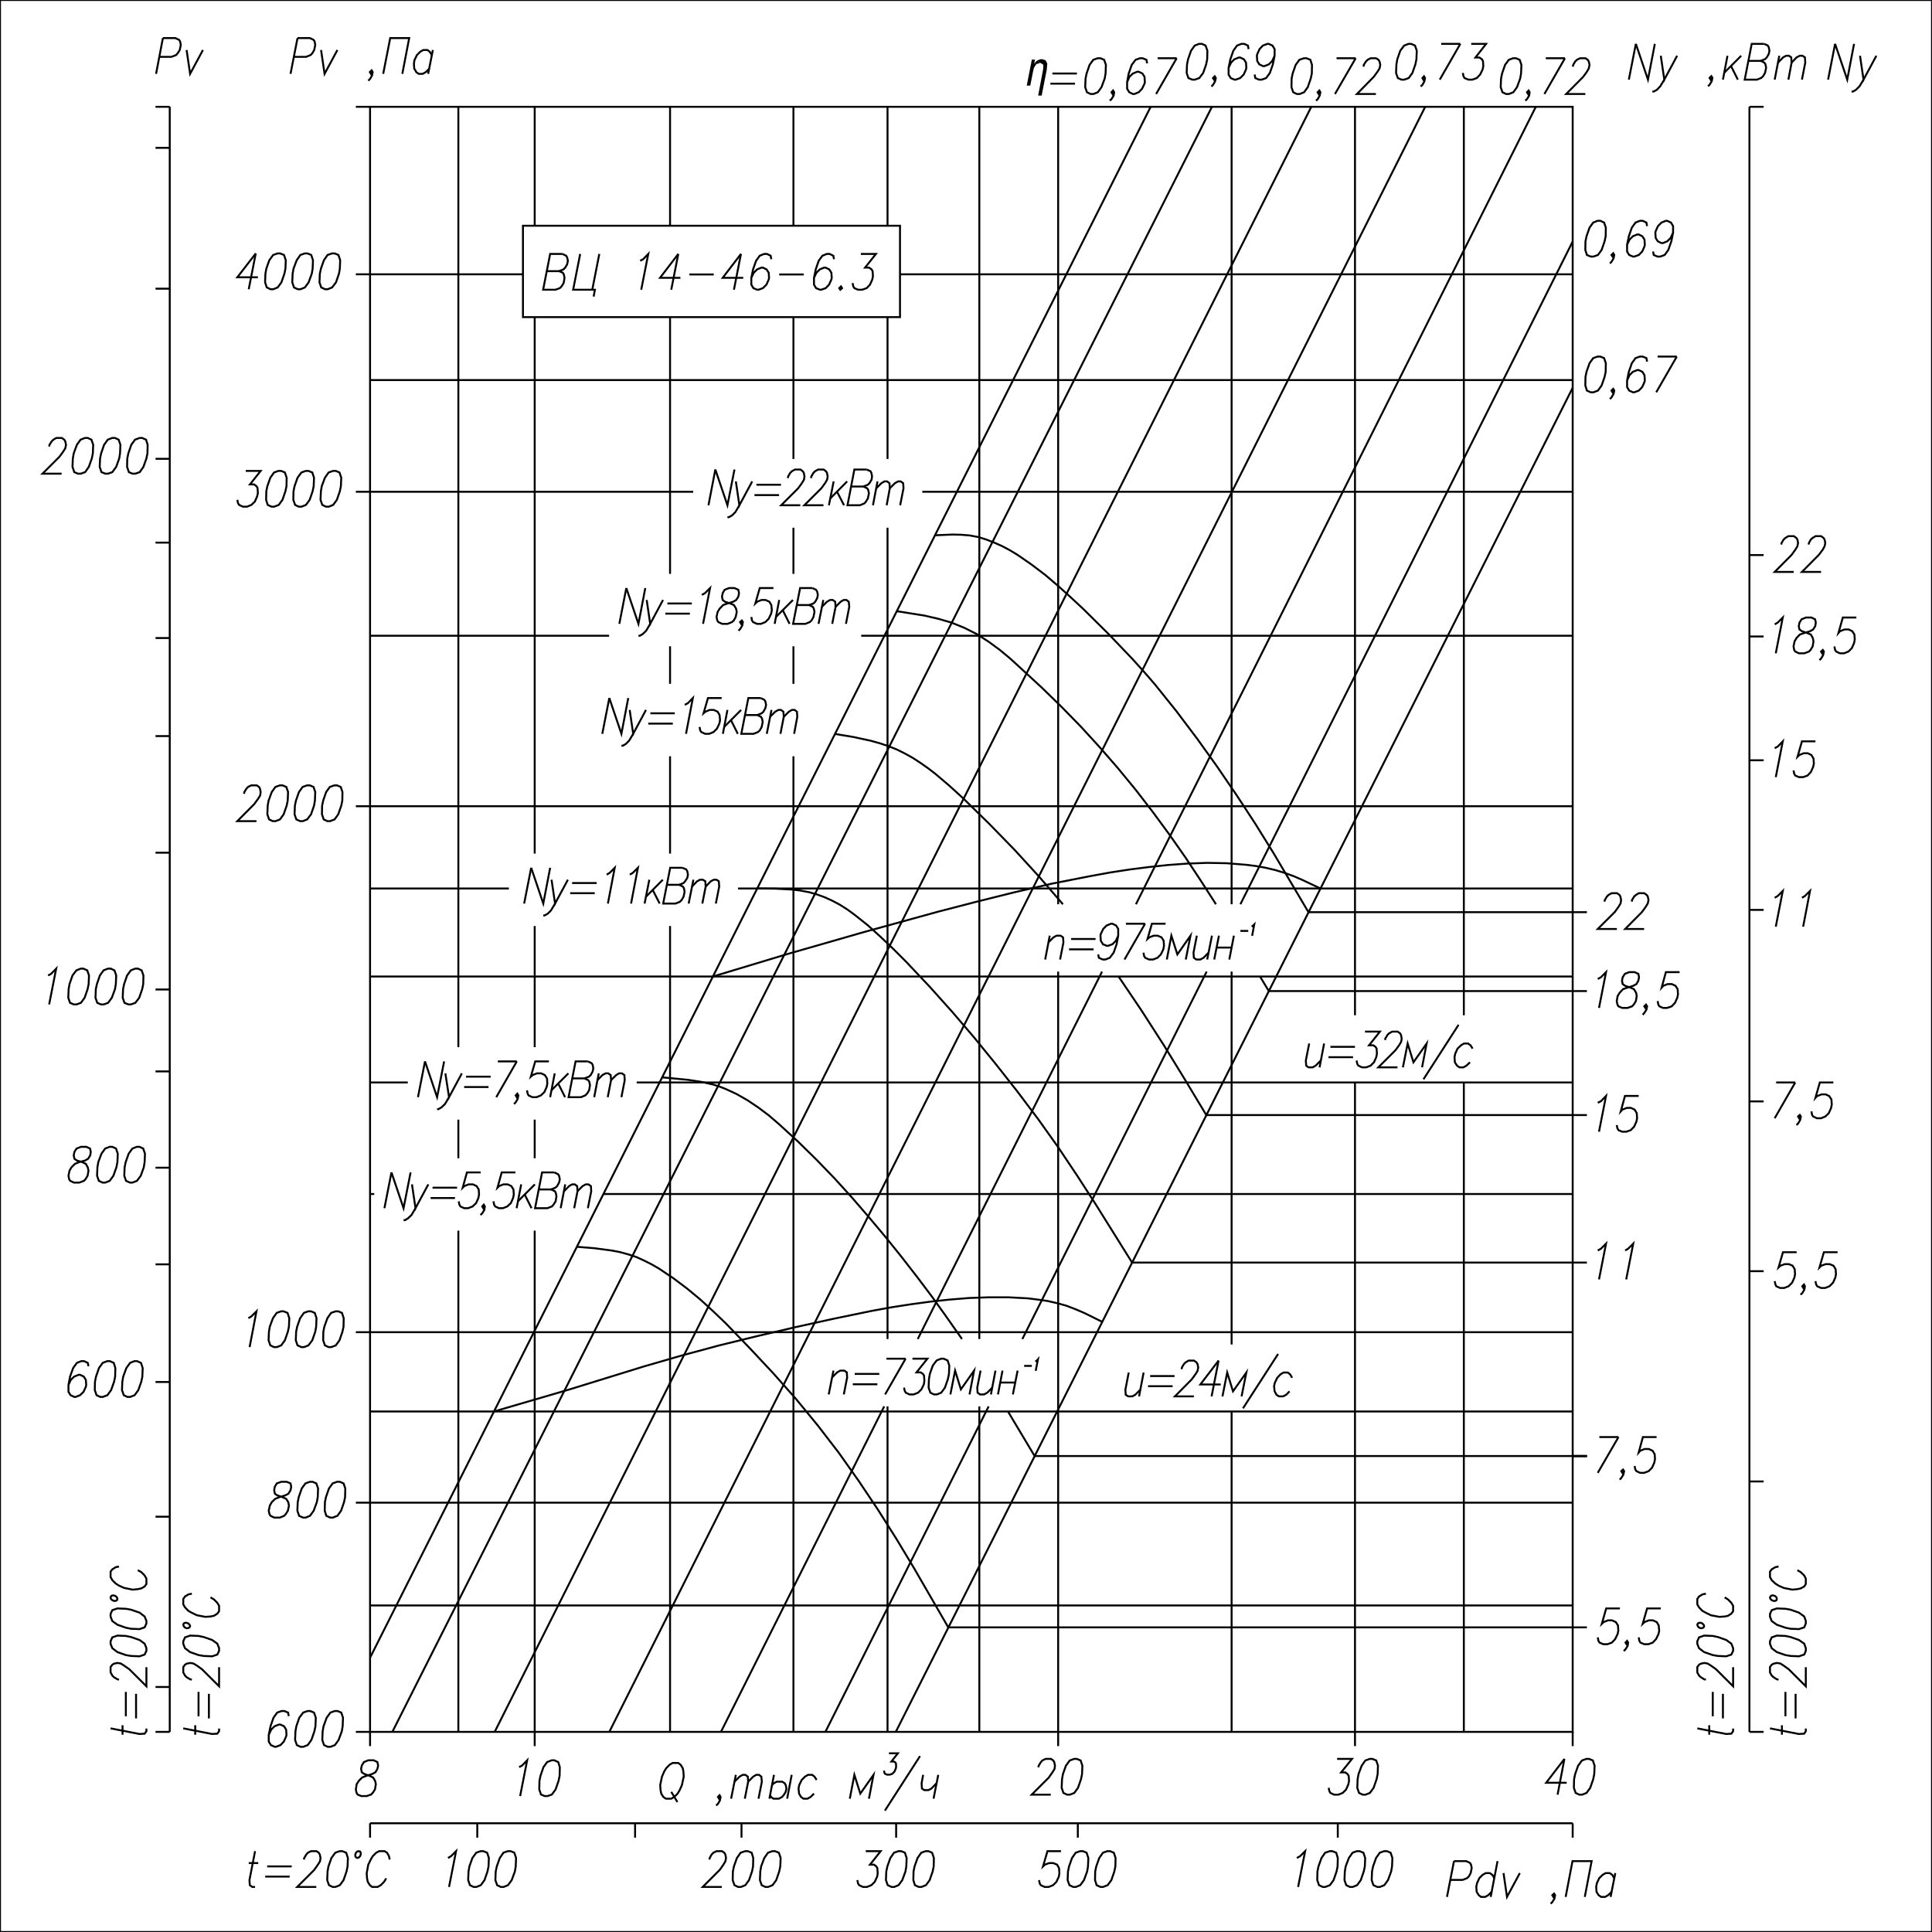 <?xml version="1.0" encoding="UTF-8"?> <svg xmlns="http://www.w3.org/2000/svg" id="_Слой_1" data-name="Слой_1" version="1.1" viewBox="0 0 500 500"><defs><style> .st0 { fill: #000003; } .st0, .st1 { fill-rule: evenodd; } .st1, .st2 { fill: none; stroke: #000003; stroke-miterlimit: 22.93; stroke-width: .5px; } </style></defs><line class="st2" x1="118.62" y1="27.64" x2="118.62" y2="271.01"></line><rect class="st2" x="95.77" y="27.64" width="311.24" height="420.57"></rect><line class="st2" x1="118.62" y1="318.49" x2="118.62" y2="448.21"></line><line class="st2" x1="118.62" y1="289.76" x2="118.62" y2="299.75"></line><line class="st2" x1="138.38" y1="27.64" x2="138.38" y2="58.42"></line><line class="st2" x1="138.38" y1="239.65" x2="138.38" y2="271.01"></line><line class="st2" x1="138.38" y1="289.76" x2="138.38" y2="299.75"></line><line class="st2" x1="173.41" y1="27.64" x2="173.41" y2="58.42"></line><line class="st2" x1="138.38" y1="318.49" x2="138.38" y2="448.21"></line><line class="st2" x1="173.41" y1="239.65" x2="173.41" y2="448.21"></line><line class="st2" x1="173.41" y1="167.26" x2="173.41" y2="176.97"></line><line class="st2" x1="173.41" y1="195.72" x2="173.41" y2="220.91"></line><line class="st2" x1="205.34" y1="27.64" x2="205.34" y2="58.42"></line><line class="st2" x1="205.34" y1="136.57" x2="205.34" y2="148.51"></line><line class="st2" x1="318.74" y1="27.64" x2="318.74" y2="234.02"></line><line class="st2" x1="205.34" y1="167.26" x2="205.34" y2="176.97"></line><line class="st2" x1="205.34" y1="195.72" x2="205.34" y2="448.21"></line><line class="st2" x1="229.69" y1="27.64" x2="229.69" y2="58.42"></line><line class="st2" x1="229.69" y1="136.57" x2="229.69" y2="346.54"></line><line class="st2" x1="229.69" y1="363.97" x2="229.69" y2="448.21"></line><line class="st2" x1="273.85" y1="27.64" x2="273.85" y2="234.02"></line><line class="st2" x1="273.85" y1="251.45" x2="273.85" y2="448.21"></line><line class="st2" x1="318.74" y1="251.45" x2="318.74" y2="347.95"></line><line class="st2" x1="350.67" y1="27.64" x2="350.67" y2="262.75"></line><line class="st2" x1="318.74" y1="365.29" x2="318.74" y2="448.21"></line><line class="st2" x1="350.67" y1="280.14" x2="350.67" y2="448.21"></line><line class="st2" x1="378.84" y1="280.14" x2="378.84" y2="448.21"></line><line class="st2" x1="378.84" y1="27.64" x2="378.84" y2="262.75"></line><line class="st2" x1="253.45" y1="27.64" x2="253.45" y2="346.54"></line><line class="st2" x1="95.77" y1="70.99" x2="135.34" y2="70.99"></line><line class="st2" x1="232.92" y1="70.99" x2="407.01" y2="70.99"></line><line class="st2" x1="253.45" y1="363.97" x2="253.45" y2="448.21"></line><line class="st2" x1="95.77" y1="98.36" x2="407.01" y2="98.36"></line><line class="st2" x1="95.77" y1="127.27" x2="179.4" y2="127.27"></line><line class="st2" x1="95.77" y1="164.53" x2="157.64" y2="164.53"></line><line class="st2" x1="238.69" y1="127.27" x2="407.01" y2="127.27"></line><line class="st2" x1="95.77" y1="208.65" x2="407.01" y2="208.65"></line><line class="st2" x1="222.88" y1="164.53" x2="407.01" y2="164.53"></line><line class="st2" x1="95.77" y1="229.94" x2="131.7" y2="229.94"></line><line class="st2" x1="190.99" y1="229.94" x2="407.01" y2="229.94"></line><line class="st2" x1="95.77" y1="280.14" x2="105.53" y2="280.14"></line><line class="st2" x1="95.77" y1="252.72" x2="407.01" y2="252.72"></line><line class="st2" x1="164.77" y1="280.14" x2="407.01" y2="280.14"></line><line class="st2" x1="95.77" y1="309.01" x2="96.86" y2="309.01"></line><line class="st2" x1="156.1" y1="309.01" x2="407.01" y2="309.01"></line><line class="st2" x1="95.77" y1="388.89" x2="407.01" y2="388.89"></line><line class="st2" x1="95.77" y1="344.77" x2="407.01" y2="344.77"></line><line class="st2" x1="95.77" y1="365.29" x2="407.01" y2="365.29"></line><line class="st2" x1="95.77" y1="415.49" x2="407.01" y2="415.49"></line><line class="st2" x1="43.93" y1="27.64" x2="43.93" y2="448.21"></line><line class="st2" x1="95.77" y1="471.86" x2="407.01" y2="471.86"></line><line class="st2" x1="157.69" y1="448.21" x2="368.84" y2="27.64"></line><line class="st2" x1="452.75" y1="27.64" x2="452.75" y2="448.21"></line><line class="st2" x1="297.79" y1="27.64" x2="95.77" y2="429.01"></line><line class="st2" x1="101.54" y1="448.21" x2="313.65" y2="27.64"></line><line class="st2" x1="339.36" y1="27.64" x2="128.02" y2="448.21"></line><line class="st2" x1="397.47" y1="27.64" x2="293.98" y2="234.02"></line><line class="st2" x1="228.83" y1="363.97" x2="186.58" y2="448.21"></line><line class="st2" x1="285.21" y1="251.45" x2="237.51" y2="346.54"></line><line class="st2" x1="213.61" y1="448.21" x2="255.86" y2="363.97"></line><line class="st2" x1="92.09" y1="27.64" x2="95.77" y2="27.64"></line><line class="st2" x1="264.58" y1="346.54" x2="312.28" y2="251.45"></line><line class="st2" x1="321.01" y1="234.02" x2="407.01" y2="62.5"></line><line class="st2" x1="407.01" y1="100.35" x2="231.83" y2="448.21"></line><line class="st2" x1="40.25" y1="27.64" x2="43.93" y2="27.64"></line><line class="st2" x1="40.25" y1="74.71" x2="43.93" y2="74.71"></line><line class="st2" x1="95.77" y1="70.99" x2="92.09" y2="70.99"></line><line class="st2" x1="95.77" y1="127.27" x2="92.09" y2="127.27"></line><line class="st2" x1="40.25" y1="38.26" x2="43.93" y2="38.26"></line><line class="st2" x1="40.25" y1="118.74" x2="43.93" y2="118.74"></line><line class="st2" x1="40.25" y1="190.5" x2="43.93" y2="190.5"></line><line class="st2" x1="40.25" y1="140.43" x2="43.93" y2="140.43"></line><line class="st2" x1="40.25" y1="165.12" x2="43.93" y2="165.12"></line><line class="st2" x1="40.25" y1="256.08" x2="43.93" y2="256.08"></line><line class="st2" x1="95.77" y1="208.65" x2="92.09" y2="208.65"></line><line class="st2" x1="40.25" y1="220.68" x2="43.93" y2="220.68"></line><line class="st2" x1="40.25" y1="277.28" x2="43.93" y2="277.28"></line><line class="st2" x1="40.25" y1="327.21" x2="43.93" y2="327.21"></line><line class="st2" x1="40.25" y1="302.2" x2="43.93" y2="302.2"></line><line class="st2" x1="40.25" y1="436.59" x2="43.93" y2="436.59"></line><line class="st2" x1="40.25" y1="357.66" x2="43.93" y2="357.66"></line><line class="st2" x1="40.25" y1="392.52" x2="43.93" y2="392.52"></line><line class="st2" x1="40.25" y1="448.21" x2="43.93" y2="448.21"></line><line class="st2" x1="95.77" y1="388.89" x2="92.09" y2="388.89"></line><line class="st2" x1="95.77" y1="471.86" x2="95.77" y2="475.58"></line><line class="st2" x1="92.09" y1="448.21" x2="95.77" y2="448.21"></line><line class="st2" x1="95.77" y1="448.21" x2="95.77" y2="451.89"></line><line class="st2" x1="231.92" y1="475.58" x2="231.92" y2="471.86"></line><line class="st2" x1="138.38" y1="448.21" x2="138.38" y2="451.89"></line><line class="st2" x1="123.52" y1="475.58" x2="123.52" y2="471.86"></line><line class="st2" x1="164.36" y1="475.58" x2="164.36" y2="471.86"></line><line class="st2" x1="191.9" y1="475.58" x2="191.9" y2="471.86"></line><line class="st2" x1="273.85" y1="448.21" x2="273.85" y2="451.89"></line><line class="st2" x1="407.01" y1="471.86" x2="407.01" y2="475.58"></line><line class="st2" x1="350.67" y1="448.21" x2="350.67" y2="451.89"></line><line class="st2" x1="407.01" y1="448.21" x2="407.01" y2="451.89"></line><line class="st2" x1="278.94" y1="475.58" x2="278.94" y2="471.86"></line><line class="st2" x1="346.22" y1="475.58" x2="346.22" y2="471.86"></line><line class="st2" x1="456.43" y1="143.65" x2="452.75" y2="143.65"></line><line class="st2" x1="456.43" y1="196.76" x2="452.75" y2="196.76"></line><line class="st2" x1="456.43" y1="164.72" x2="452.75" y2="164.72"></line><line class="st2" x1="456.43" y1="328.98" x2="452.75" y2="328.98"></line><line class="st2" x1="456.43" y1="285.04" x2="452.75" y2="285.04"></line><line class="st2" x1="456.43" y1="383.4" x2="452.75" y2="383.4"></line><line class="st2" x1="456.43" y1="448.21" x2="452.75" y2="448.21"></line><line class="st2" x1="410.69" y1="421.16" x2="407.01" y2="421.16"></line><line class="st2" x1="410.69" y1="376.82" x2="407.01" y2="376.82"></line><line class="st2" x1="407.01" y1="421.16" x2="245.41" y2="421.16"></line><line class="st2" x1="410.69" y1="376.82" x2="267.76" y2="376.82"></line><line class="st2" x1="407.01" y1="376.82" x2="410.69" y2="376.82"></line><line class="st2" x1="410.69" y1="326.75" x2="407.01" y2="326.75"></line><line class="st2" x1="407.01" y1="288.58" x2="312.19" y2="288.58"></line><line class="st2" x1="407.01" y1="326.75" x2="292.98" y2="326.75"></line><line class="st2" x1="410.69" y1="288.58" x2="407.01" y2="288.58"></line><line class="st2" x1="410.69" y1="256.49" x2="407.01" y2="256.49"></line><line class="st2" x1="407.01" y1="256.49" x2="328.37" y2="256.49"></line><line class="st2" x1="456.43" y1="235.48" x2="452.75" y2="235.48"></line><line class="st2" x1="410.69" y1="236.07" x2="407.01" y2="236.07"></line><line class="st2" x1="407.01" y1="236.07" x2="338.63" y2="236.07"></line><line class="st2" x1="452.75" y1="27.64" x2="456.43" y2="27.64"></line><polyline class="st1" points="242 138.53 246.5 138.34 248.73 138.39 250.95 138.57 253.13 138.98 255.22 139.62 257.31 140.43 259.36 141.34 261.31 142.38 263.22 143.52 266.9 146.06 270.49 148.78 273.9 151.69 277.21 154.68 280.48 157.73 286.8 163.99 292.93 170.39 295.93 173.7 298.84 177.06 304.42 184.01 309.79 191.13 314.96 198.35 320.01 205.75 324.87 213.19 329.55 220.72 338.63 236.07"></polyline><line class="st2" x1="326.09" y1="252.72" x2="328.37" y2="256.49"></line><polyline class="st1" points="232.1 158.18 239.23 159.31 242.78 160.13 246.23 161.13 249.59 162.49 252.82 164.12 255.86 166.08 258.77 168.21 261.54 170.52 264.22 172.98 269.53 177.88 274.71 182.92 279.76 188.09 284.62 193.4 289.39 198.89 293.98 204.48 298.38 210.19 302.65 216 306.79 221.9 310.78 227.94 314.69 234.02"></polyline><polyline class="st1" points="216.11 189.95 220.79 190.72 225.42 191.72 227.69 192.36 229.87 193.08 232.06 193.95 234.15 194.99 236.19 196.12 238.14 197.39 240.1 198.76 242 200.21 245.64 203.3 249.18 206.52 256.04 213.24 262.58 219.95 268.94 226.9 275.08 234.02"></polyline><polyline class="st1" points="289.48 252.72 295.43 261.53 301.15 270.42 306.7 279.46 312.19 288.58"></polyline><polyline class="st1" points="171.36 278.82 178.08 279.46 181.36 279.96 184.58 280.68 186.13 281.18 187.67 281.77 190.62 283.13 193.49 284.77 196.26 286.63 198.98 288.67 201.57 290.9 206.57 295.48 211.38 300.2 216.02 305.01 220.47 309.91 224.79 314.91 229.01 319.94 233.19 325.12 237.28 330.38 241.28 335.69 245.14 341.09 248.96 346.54"></polyline><polyline class="st1" points="195.98 229.94 200.53 229.98 204.98 230.21 207.16 230.48 209.34 230.89 211.43 231.48 213.43 232.21 215.43 233.12 217.38 234.16 219.24 235.34 221.06 236.66 224.6 239.47 228.01 242.56 231.33 245.73 234.51 248.91 240.6 255.36 246.5 261.94 252.23 268.65 257.81 275.51 263.31 282.5 268.67 289.62 273.81 296.84 278.76 304.24 283.57 311.68 292.98 326.75"></polyline><line class="st2" x1="260.86" y1="365.29" x2="267.76" y2="376.82"></line><polyline class="st1" points="149.28 322.67 153.78 323.03 158.23 323.62 160.41 324.03 162.55 324.62 164.64 325.3 166.64 326.21 168.64 327.21 170.59 328.34 174.31 330.84 177.86 333.51 181.31 336.37 184.58 339.37 187.81 342.46 193.99 348.86 200.07 355.35 205.98 362.02 211.61 368.87 217.06 375.95 222.2 383.22 227.15 390.61 231.92 398.15 236.51 405.77 245.41 421.16"></polyline><polyline class="st1" points="127.84 365.29 147.28 359.61 166.68 353.62 176.4 350.81 186.17 348.18 196.03 345.77 205.89 343.46 215.79 341.28 225.74 339.23 230.69 338.33 235.73 337.55 240.73 336.87 245.78 336.33 250.82 335.92 255.91 335.74 260.99 335.74 266.04 336.01 268.58 336.33 271.08 336.69 273.53 337.24 275.99 337.92 278.35 338.83 280.66 339.82 285.25 342.09"></polyline><polyline class="st1" points="66.19 65.59 61.42 71.76 66.74 71.76"></polyline><line class="st2" x1="66.19" y1="65.59" x2="64.37" y2="74.85"></line><polygon class="st1" points="71.82 65.59 70.69 65.99 69.69 67.36 68.92 69.54 68.69 70.85 68.6 73.08 69.05 74.39 70.01 74.85 70.73 74.85 71.87 74.39 72.82 73.08 73.6 70.85 73.87 69.54 73.96 67.36 73.51 65.99 72.51 65.59 71.82 65.59"></polygon><polygon class="st1" points="78.87 65.59 77.73 65.99 76.78 67.36 75.96 69.54 75.73 70.85 75.64 73.08 76.09 74.39 77.05 74.85 77.78 74.85 78.91 74.39 79.87 73.08 80.68 70.85 80.91 69.54 81 67.36 80.55 65.99 79.59 65.59 78.87 65.59"></polygon><polygon class="st1" points="85.91 65.59 84.77 65.99 83.82 67.36 83.05 69.54 82.77 70.85 82.68 73.08 83.14 74.39 84.14 74.85 84.82 74.85 85.95 74.39 86.95 73.08 87.72 70.85 87.95 69.54 88.04 67.36 87.59 65.99 86.63 65.59 85.91 65.59"></polygon><polyline class="st1" points="184.49 252.72 203.89 246.87 223.33 241.29 242.82 235.93 252.63 233.39 262.45 230.94 272.31 228.67 282.26 226.72 287.25 225.81 292.25 225.04 297.25 224.4 302.29 223.86 307.33 223.49 312.42 223.31 317.46 223.4 322.55 223.81 325.05 224.13 327.55 224.58 330.05 225.17 332.45 225.9 334.82 226.76 337.13 227.76 341.72 229.94"></polyline><polyline class="st1" points="12.72 115.56 12.81 115.11 13.36 114.24 13.81 113.79 14.58 113.34 15.99 113.34 16.63 113.79 16.9 114.24 17.08 115.11 16.9 116.01 16.35 116.88 15.4 118.19 10.99 122.59 15.95 122.59"></polyline><polygon class="st1" points="21.99 113.34 20.85 113.79 19.9 115.11 19.08 117.33 18.85 118.65 18.76 120.82 19.22 122.19 20.17 122.59 20.9 122.59 22.03 122.19 22.99 120.82 23.76 118.65 24.03 117.33 24.12 115.11 23.67 113.79 22.71 113.34 21.99 113.34"></polygon><polygon class="st1" points="29.03 113.34 27.89 113.79 26.94 115.11 26.17 117.33 25.9 118.65 25.8 120.82 26.26 122.19 27.26 122.59 27.94 122.59 29.07 122.19 30.07 120.82 30.85 118.65 31.07 117.33 31.16 115.11 30.71 113.79 29.76 113.34 29.03 113.34"></polygon><polygon class="st1" points="36.12 113.34 34.94 113.79 33.98 115.11 33.21 117.33 32.94 118.65 32.89 120.82 33.35 122.19 34.3 122.59 34.98 122.59 36.16 122.19 37.12 120.82 37.89 118.65 38.16 117.33 38.21 115.11 37.8 113.79 36.8 113.34 36.12 113.34"></polygon><polyline class="st1" points="63.15 205.43 63.24 204.97 63.78 204.11 64.19 203.66 65.01 203.25 66.42 203.25 67.05 203.66 67.28 204.11 67.46 204.97 67.33 205.88 66.78 206.75 65.83 208.06 61.42 212.51 66.37 212.51"></polyline><polygon class="st1" points="72.42 203.25 71.28 203.66 70.33 204.97 69.51 207.2 69.28 208.51 69.19 210.74 69.64 212.06 70.6 212.51 71.32 212.51 72.46 212.06 73.41 210.74 74.19 208.51 74.46 207.2 74.55 204.97 74.1 203.66 73.1 203.25 72.42 203.25"></polygon><polygon class="st1" points="79.46 203.25 78.32 203.66 77.37 204.97 76.59 207.2 76.32 208.51 76.23 210.74 76.69 212.06 77.68 212.51 78.37 212.51 79.5 212.06 80.5 210.74 81.27 208.51 81.5 207.2 81.59 204.97 81.14 203.66 80.18 203.25 79.46 203.25"></polygon><polygon class="st1" points="86.54 203.25 85.36 203.66 84.41 204.97 83.64 207.2 83.36 208.51 83.32 210.74 83.77 212.06 84.73 212.51 85.41 212.51 86.59 212.06 87.54 210.74 88.32 208.51 88.59 207.2 88.63 204.97 88.18 203.66 87.22 203.25 86.54 203.25"></polygon><polyline class="st1" points="63.6 121.87 67.46 121.87 64.69 125.36 65.74 125.36 66.37 125.82 66.65 126.27 66.74 127.59 66.55 128.45 65.96 129.81 65.06 130.67 63.92 131.13 62.87 131.13 61.88 130.67 61.6 130.22 61.42 129.36"></polyline><polygon class="st1" points="72.05 121.87 70.92 122.28 69.96 123.64 69.19 125.82 68.92 127.13 68.87 129.36 69.28 130.67 70.28 131.13 70.96 131.13 72.14 130.67 73.1 129.36 73.87 127.13 74.14 125.82 74.19 123.64 73.73 122.28 72.78 121.87 72.05 121.87"></polygon><polygon class="st1" points="79.14 121.87 78 122.28 77 123.64 76.23 125.82 75.96 127.13 75.91 129.36 76.37 130.67 77.32 131.13 78.05 131.13 79.18 130.67 80.14 129.36 80.91 127.13 81.18 125.82 81.27 123.64 80.82 122.28 79.82 121.87 79.14 121.87"></polygon><polygon class="st1" points="86.18 121.87 85.04 122.28 84.09 123.64 83.27 125.82 83.05 127.13 82.95 129.36 83.41 130.67 84.36 131.13 85.09 131.13 86.23 130.67 87.18 129.36 87.95 127.13 88.22 125.82 88.32 123.64 87.86 122.28 86.91 121.87 86.18 121.87"></polygon><polyline class="st1" points="12.45 252.45 13.22 252.04 14.54 250.68 12.72 259.94"></polyline><polygon class="st1" points="20.9 250.68 19.76 251.13 18.76 252.45 17.99 254.68 17.76 255.99 17.67 258.22 18.13 259.53 19.08 259.94 19.81 259.94 20.94 259.53 21.9 258.22 22.67 255.99 22.94 254.68 23.03 252.45 22.58 251.13 21.58 250.68 20.9 250.68"></polygon><polygon class="st1" points="27.94 250.68 26.8 251.13 25.85 252.45 25.08 254.68 24.8 255.99 24.71 258.22 25.17 259.53 26.12 259.94 26.85 259.94 27.98 259.53 28.94 258.22 29.76 255.99 29.98 254.68 30.07 252.45 29.62 251.13 28.67 250.68 27.94 250.68"></polygon><polygon class="st1" points="34.98 250.68 33.85 251.13 32.89 252.45 32.12 254.68 31.85 255.99 31.76 258.22 32.21 259.53 33.21 259.94 33.89 259.94 35.03 259.53 36.03 258.22 36.8 255.99 37.07 254.68 37.12 252.45 36.66 251.13 35.71 250.68 34.98 250.68"></polygon><polyline class="st1" points="64.28 341.14 65.06 340.69 66.37 339.37 64.6 348.63"></polyline><polygon class="st1" points="72.73 339.37 71.6 339.78 70.64 341.14 69.83 343.32 69.6 344.64 69.51 346.86 69.96 348.18 70.92 348.63 71.64 348.63 72.78 348.18 73.73 346.86 74.5 344.64 74.78 343.32 74.87 341.14 74.41 339.78 73.41 339.37 72.73 339.37"></polygon><polygon class="st1" points="79.77 339.37 78.64 339.78 77.68 341.14 76.91 343.32 76.64 344.64 76.55 346.86 77 348.18 78 348.63 78.68 348.63 79.82 348.18 80.82 346.86 81.59 344.64 81.82 343.32 81.91 341.14 81.46 339.78 80.5 339.37 79.77 339.37"></polygon><polygon class="st1" points="86.86 339.37 85.68 339.78 84.73 341.14 83.95 343.32 83.68 344.64 83.64 346.86 84.09 348.18 85.04 348.63 85.73 348.63 86.91 348.18 87.86 346.86 88.63 344.64 88.91 343.32 88.95 341.14 88.5 339.78 87.54 339.37 86.86 339.37"></polygon><line class="st2" x1="95.77" y1="344.77" x2="92.09" y2="344.77"></line><polyline class="st1" points="22.9 353.58 22.71 352.71 21.76 352.26 21.03 352.26 19.9 352.71 18.94 354.03 18.13 356.25 17.72 358.43 17.72 360.2 18.26 361.07 19.22 361.52 19.58 361.52 20.72 361.07 21.62 360.2 22.22 358.89 22.31 358.43 22.22 357.12 21.67 356.25 20.72 355.8 20.35 355.8 19.22 356.25 18.31 357.12 17.72 358.43"></polyline><polygon class="st1" points="27.76 352.26 26.58 352.71 25.62 354.03 24.85 356.25 24.58 357.57 24.53 359.75 24.99 361.07 25.94 361.52 26.62 361.52 27.8 361.07 28.76 359.75 29.53 357.57 29.8 356.25 29.85 354.03 29.44 352.71 28.44 352.26 27.76 352.26"></polygon><polygon class="st1" points="34.8 352.26 33.66 352.71 32.71 354.03 31.89 356.25 31.66 357.57 31.57 359.75 32.03 361.07 32.98 361.52 33.71 361.52 34.84 361.07 35.8 359.75 36.57 357.57 36.84 356.25 36.93 354.03 36.48 352.71 35.48 352.26 34.8 352.26"></polygon><polygon class="st1" points="20.94 296.8 19.81 297.25 19.26 298.11 19.08 299.02 19.26 299.88 19.9 300.34 21.22 300.74 22.22 301.2 22.71 302.11 22.9 302.97 22.67 304.28 22.12 305.19 21.72 305.6 20.53 306.05 19.13 306.05 18.17 305.6 17.9 305.19 17.72 304.28 17.99 302.97 18.49 302.11 19.4 301.2 20.53 300.74 22.03 300.34 22.81 299.88 23.35 299.02 23.49 298.11 23.31 297.25 22.35 296.8 20.94 296.8"></polygon><polygon class="st1" points="28.35 296.8 27.21 297.25 26.26 298.57 25.44 300.74 25.21 302.11 25.12 304.28 25.58 305.6 26.53 306.05 27.26 306.05 28.39 305.6 29.35 304.28 30.12 302.11 30.39 300.74 30.48 298.57 30.03 297.25 29.07 296.8 28.35 296.8"></polygon><polygon class="st1" points="35.39 296.8 34.25 297.25 33.3 298.57 32.53 300.74 32.25 302.11 32.16 304.28 32.62 305.6 33.62 306.05 34.3 306.05 35.44 305.6 36.43 304.28 37.21 302.11 37.43 300.74 37.52 298.57 37.07 297.25 36.12 296.8 35.39 296.8"></polygon><polygon class="st0" points="268.4 15.66 267.67 16.39 268.31 16.57 269.17 16.29 268.4 15.66"></polygon><polygon class="st0" points="267.85 15.43 267.04 15.43 265.72 22.15 266.63 22.15 267.35 18.52 267.58 17.57 268.08 16.75 268.31 16.57 267.67 16.39 267.85 15.43"></polygon><polygon class="st0" points="269.58 15.3 269.22 15.34 268.4 15.66 269.17 16.29 269.31 16.29 269.94 16.7 270.03 16.98 269.94 18.07 268.67 24.74 269.58 24.74 270.9 18.02 270.94 17.52 271.03 16.52 271.03 16.43 270.63 15.66 270.4 15.52 269.58 15.3"></polygon><polygon class="st1" points="72.78 383.49 71.64 383.9 71.1 384.8 70.96 385.67 71.14 386.57 71.73 386.98 73.05 387.44 74.05 387.89 74.6 388.75 74.78 389.66 74.5 390.98 73.96 391.84 73.55 392.29 72.42 392.75 70.96 392.75 70.01 392.29 69.73 391.84 69.55 390.98 69.83 389.66 70.33 388.75 71.23 387.89 72.37 387.44 73.87 386.98 74.64 386.57 75.19 385.67 75.37 384.8 75.19 383.9 74.19 383.49 72.78 383.49"></polygon><polygon class="st1" points="80.18 383.49 79.05 383.9 78.09 385.21 77.32 387.44 77.05 388.75 76.96 390.98 77.41 392.29 78.41 392.75 79.09 392.75 80.23 392.29 81.18 390.98 82 388.75 82.23 387.44 82.32 385.21 81.86 383.9 80.91 383.49 80.18 383.49"></polygon><polygon class="st1" points="87.22 383.49 86.09 383.9 85.14 385.21 84.36 387.44 84.09 388.75 84.04 390.98 84.45 392.29 85.45 392.75 86.13 392.75 87.32 392.29 88.27 390.98 89.04 388.75 89.31 387.44 89.36 385.21 88.91 383.9 87.95 383.49 87.22 383.49"></polygon><polyline class="st1" points="74.73 444.13 74.55 443.22 73.6 442.81 72.87 442.81 71.73 443.22 70.78 444.54 70.01 446.76 69.55 448.98 69.55 450.71 70.1 451.62 71.1 452.07 71.42 452.07 72.6 451.62 73.46 450.71 74.05 449.39 74.14 448.98 74.05 447.62 73.51 446.76 72.55 446.31 72.19 446.31 71.05 446.76 70.19 447.62 69.55 448.98"></polyline><polygon class="st1" points="79.59 442.81 78.46 443.22 77.46 444.54 76.69 446.76 76.46 448.08 76.37 450.3 76.82 451.62 77.78 452.07 78.5 452.07 79.64 451.62 80.59 450.3 81.36 448.08 81.64 446.76 81.73 444.54 81.27 443.22 80.27 442.81 79.59 442.81"></polygon><polygon class="st1" points="86.63 442.81 85.5 443.22 84.54 444.54 83.73 446.76 83.5 448.08 83.41 450.3 83.86 451.62 84.82 452.07 85.54 452.07 86.68 451.62 87.63 450.3 88.45 448.08 88.68 446.76 88.77 444.54 88.32 443.22 87.36 442.81 86.63 442.81"></polygon><polyline class="st1" points="28.62 447.3 36.12 448.76 37.43 448.67 37.89 448.03 37.89 447.35"></polyline><line class="st2" x1="31.71" y1="448.94" x2="31.71" y2="446.49"></line><line class="st2" x1="32.57" y1="444.17" x2="32.57" y2="437.86"></line><line class="st2" x1="35.21" y1="444.72" x2="35.21" y2="438.36"></line><polyline class="st1" points="30.8 434.69 30.39 434.6 29.48 434.05 29.07 433.64 28.62 432.83 28.62 431.42 29.07 430.83 29.48 430.56 30.39 430.37 31.26 430.51 32.12 431.06 33.48 432.01 37.89 436.41 37.89 431.46"></polyline><polygon class="st1" points="28.62 425.43 29.07 426.56 30.39 427.56 32.57 428.33 33.89 428.56 36.12 428.65 37.43 428.2 37.89 427.24 37.89 426.52 37.43 425.38 36.12 424.43 33.89 423.66 32.57 423.38 30.39 423.29 29.07 423.75 28.62 424.75 28.62 425.43"></polygon><polygon class="st1" points="28.62 418.39 29.07 419.53 30.39 420.48 32.57 421.25 33.89 421.52 36.12 421.61 37.43 421.16 37.89 420.16 37.89 419.48 37.43 418.35 36.12 417.35 33.89 416.58 32.57 416.35 30.39 416.26 29.07 416.71 28.62 417.67 28.62 418.39"></polygon><polygon class="st1" points="29.48 412.9 29.07 412.9 28.71 413.13 28.62 413.44 28.71 413.81 29.07 414.13 29.48 414.31 29.94 414.31 30.26 414.13 30.39 413.76 30.26 413.4 29.94 413.08 29.48 412.9"></polygon><polyline class="st1" points="30.8 405.41 29.94 405.59 29.07 406.14 28.62 406.73 28.62 408.13 29.07 408.95 29.94 409.81 30.8 410.36 32.12 410.95 34.34 411.4 35.66 411.27 36.57 411.08 37.43 410.58 37.89 409.95 37.89 408.54 37.43 407.73 36.57 406.86 35.66 406.36"></polyline><polyline class="st1" points="47.43 447.3 54.92 448.76 56.24 448.67 56.7 448.03 56.7 447.35"></polyline><line class="st2" x1="50.52" y1="448.94" x2="50.52" y2="446.49"></line><line class="st2" x1="51.38" y1="444.17" x2="51.38" y2="437.86"></line><line class="st2" x1="54.06" y1="444.72" x2="54.06" y2="438.36"></line><polyline class="st1" points="49.65 434.69 49.2 434.6 48.29 434.05 47.88 433.64 47.43 432.83 47.43 431.42 47.88 430.83 48.29 430.56 49.2 430.37 50.06 430.51 50.97 431.06 52.29 432.01 56.7 436.41 56.7 431.46"></polyline><polygon class="st1" points="47.43 425.43 47.88 426.56 49.2 427.56 51.38 428.33 52.7 428.56 54.92 428.65 56.24 428.2 56.7 427.24 56.7 426.52 56.24 425.38 54.92 424.43 52.7 423.66 51.38 423.38 49.2 423.29 47.88 423.75 47.43 424.75 47.43 425.43"></polygon><polygon class="st1" points="48.29 419.98 47.88 419.98 47.56 420.16 47.43 420.48 47.56 420.89 47.88 421.21 48.29 421.39 48.75 421.34 49.06 421.16 49.2 420.84 49.06 420.48 48.75 420.16 48.29 419.98"></polygon><polyline class="st1" points="49.65 412.45 48.75 412.63 47.88 413.17 47.43 413.81 47.43 415.21 47.88 415.99 48.75 416.89 49.65 417.39 50.97 418.03 53.15 418.44 54.47 418.35 55.38 418.16 56.24 417.62 56.7 416.98 56.7 415.58 56.24 414.81 55.38 413.94 54.47 413.4"></polyline><polyline class="st1" points="439.26 447.3 446.76 448.76 448.07 448.67 448.53 448.03 448.53 447.35"></polyline><line class="st2" x1="442.35" y1="448.94" x2="442.35" y2="446.49"></line><line class="st2" x1="443.26" y1="444.17" x2="443.26" y2="437.86"></line><line class="st2" x1="445.89" y1="444.72" x2="445.89" y2="438.36"></line><polyline class="st1" points="441.49 434.69 441.03 434.6 440.17 434.05 439.71 433.64 439.26 432.83 439.26 431.42 439.71 430.83 440.17 430.56 441.03 430.37 441.9 430.51 442.8 431.06 444.12 432.01 448.53 436.41 448.53 431.46"></polyline><polygon class="st1" points="439.26 425.43 439.71 426.56 441.03 427.56 443.26 428.33 444.58 428.56 446.76 428.65 448.07 428.2 448.53 427.24 448.53 426.52 448.07 425.38 446.76 424.43 444.58 423.66 443.26 423.38 441.03 423.29 439.71 423.75 439.26 424.75 439.26 425.43"></polygon><polygon class="st1" points="440.17 419.98 439.71 419.98 439.4 420.16 439.26 420.48 439.4 420.89 439.71 421.21 440.17 421.39 440.58 421.34 440.9 421.16 441.03 420.84 440.9 420.48 440.58 420.16 440.17 419.98"></polygon><polyline class="st1" points="441.49 412.45 440.58 412.63 439.71 413.17 439.26 413.81 439.26 415.21 439.71 415.99 440.58 416.89 441.49 417.39 442.8 418.03 444.98 418.44 446.35 418.35 447.21 418.16 448.07 417.62 448.53 416.98 448.53 415.58 448.07 414.81 447.21 413.94 446.35 413.4"></polyline><polyline class="st1" points="458.07 447.3 465.56 448.76 466.93 448.67 467.34 448.03 467.34 447.35"></polyline><line class="st2" x1="461.16" y1="448.94" x2="461.16" y2="446.49"></line><line class="st2" x1="462.07" y1="444.17" x2="462.07" y2="437.86"></line><line class="st2" x1="464.7" y1="444.72" x2="464.7" y2="438.36"></line><polyline class="st1" points="460.29 434.69 459.84 434.6 458.98 434.05 458.52 433.64 458.07 432.83 458.07 431.42 458.52 430.83 458.98 430.56 459.84 430.37 460.75 430.51 461.61 431.06 462.93 432.01 467.34 436.41 467.34 431.46"></polyline><polygon class="st1" points="458.07 425.43 458.52 426.56 459.84 427.56 462.07 428.33 463.38 428.56 465.56 428.65 466.93 428.2 467.34 427.24 467.34 426.52 466.93 425.38 465.56 424.43 463.38 423.66 462.07 423.38 459.84 423.29 458.52 423.75 458.07 424.75 458.07 425.43"></polygon><polygon class="st1" points="458.07 418.39 458.52 419.53 459.84 420.48 462.07 421.25 463.38 421.52 465.56 421.61 466.93 421.16 467.34 420.16 467.34 419.48 466.93 418.35 465.56 417.35 463.38 416.58 462.07 416.35 459.84 416.26 458.52 416.71 458.07 417.67 458.07 418.39"></polygon><polygon class="st1" points="458.98 412.9 458.52 412.9 458.2 413.13 458.07 413.44 458.2 413.81 458.52 414.13 458.98 414.31 459.43 414.31 459.75 414.13 459.84 413.76 459.75 413.4 459.43 413.08 458.98 412.9"></polygon><polyline class="st1" points="460.29 405.41 459.43 405.59 458.52 406.14 458.07 406.73 458.07 408.13 458.52 408.95 459.43 409.81 460.29 410.36 461.61 410.95 463.84 411.4 465.16 411.27 466.02 411.08 466.93 410.58 467.34 409.95 467.34 408.54 466.93 407.73 466.02 406.86 465.16 406.36"></polyline><line class="st2" x1="77" y1="9.85" x2="75.19" y2="19.11"></line><polyline class="st1" points="77 9.85 80.18 9.85 81.14 10.3 81.41 10.71 81.59 11.62 81.32 12.94 80.82 13.8 80.37 14.25 79.23 14.71 76.05 14.71"></polyline><polyline class="st1" points="83.09 12.94 84 19.11 87.32 12.94"></polyline><polyline class="st1" points="96.45 18.65 95.99 19.11 95.72 18.65 96.17 18.2 96.45 18.65 96.27 19.56 95.77 20.43 95.31 20.88"></polyline><polyline class="st1" points="99.17 19.11 100.99 9.85 105.9 9.85 104.12 19.11"></polyline><polyline class="st1" points="111.08 17.79 110.21 18.65 109.39 19.11 108.35 19.11 107.71 18.65 107.49 18.2 107.21 17.79 107.12 16.48 107.26 15.57 107.9 14.25 108.76 13.39 109.53 12.94 110.62 12.94 111.21 13.39 111.76 14.25"></polyline><line class="st2" x1="112.03" y1="12.94" x2="110.8" y2="19.11"></line><line class="st2" x1="42.16" y1="9.85" x2="40.39" y2="19.11"></line><polyline class="st1" points="42.16 9.85 45.34 9.85 46.34 10.3 46.61 10.71 46.79 11.62 46.52 12.94 45.97 13.8 45.57 14.25 44.38 14.71 41.25 14.71"></polyline><polyline class="st1" points="48.29 12.94 49.2 19.11 52.52 12.94"></polyline><line class="st2" x1="272.35" y1="19.02" x2="278.71" y2="19.02"></line><line class="st2" x1="271.85" y1="21.65" x2="278.21" y2="21.65"></line><polygon class="st1" points="284.07 15.07 282.94 15.48 281.98 16.79 281.21 19.02 280.94 20.33 280.85 22.56 281.3 23.87 282.26 24.33 282.98 24.33 284.12 23.87 285.07 22.56 285.89 20.33 286.12 19.02 286.21 16.79 285.75 15.48 284.8 15.07 284.07 15.07"></polygon><polyline class="st1" points="288.34 23.87 287.93 24.33 287.66 23.87 288.07 23.42 288.34 23.87 288.21 24.74 287.66 25.64 287.21 26.05"></polyline><polyline class="st1" points="296.88 16.39 296.7 15.48 295.7 15.07 295.02 15.07 293.88 15.48 292.89 16.79 292.11 19.02 291.7 21.24 291.7 22.97 292.25 23.87 293.2 24.33 293.57 24.33 294.7 23.87 295.57 22.97 296.2 21.65 296.29 21.24 296.2 19.88 295.66 19.02 294.66 18.56 294.34 18.56 293.2 19.02 292.29 19.88 291.7 21.24"></polyline><line class="st2" x1="304.52" y1="15.07" x2="299.2" y2="24.33"></line><line class="st2" x1="299.61" y1="15.07" x2="304.52" y2="15.07"></line><line class="st2" x1="474.92" y1="11.35" x2="473.11" y2="20.61"></line><polyline class="st1" points="474.92 11.35 478.06 20.61 479.83 11.35"></polyline><polyline class="st1" points="481.37 14.43 482.28 20.61 485.6 14.43"></polyline><polyline class="st1" points="482.28 20.61 481.24 22.33 480.33 23.24 479.56 23.69 479.19 23.69"></polyline><polygon class="st1" points="310.33 11.35 309.19 11.8 308.24 13.12 307.47 15.34 307.2 16.66 307.11 18.88 307.56 20.2 308.56 20.61 309.24 20.61 310.38 20.2 311.38 18.88 312.15 16.66 312.42 15.34 312.47 13.12 312.01 11.8 311.06 11.35 310.33 11.35"></polygon><polyline class="st1" points="314.65 20.2 314.19 20.61 313.92 20.2 314.37 19.74 314.65 20.2 314.46 21.06 313.92 21.97 313.51 22.38"></polyline><polyline class="st1" points="323.14 12.71 322.96 11.8 322.01 11.35 321.28 11.35 320.14 11.8 319.19 13.12 318.42 15.34 317.96 17.52 317.96 19.29 318.51 20.2 319.46 20.61 319.83 20.61 320.96 20.2 321.87 19.29 322.46 17.97 322.55 17.52 322.46 16.2 321.92 15.34 320.96 14.89 320.6 14.89 319.46 15.34 318.6 16.2 317.96 17.52"></polyline><polyline class="st1" points="329.87 14.43 329.23 15.8 328.37 16.66 327.23 17.11 326.87 17.11 325.91 16.66 325.37 15.8 325.28 14.43 325.37 14.03 325.96 12.71 326.82 11.8 328 11.35 328.32 11.35 329.32 11.8 329.87 12.71 329.87 14.43 329.41 16.66 328.64 18.88 327.68 20.2 326.55 20.61 325.82 20.61 324.87 20.2 324.69 19.29"></polyline><line class="st2" x1="423.36" y1="11.35" x2="421.54" y2="20.61"></line><polyline class="st1" points="423.36 11.35 426.49 20.61 428.27 11.35"></polyline><polyline class="st1" points="429.81 14.43 430.72 20.61 434.04 14.43"></polyline><polyline class="st1" points="430.72 20.61 429.67 22.33 428.81 23.24 427.99 23.69 427.63 23.69"></polyline><polyline class="st1" points="443.17 20.15 442.71 20.61 442.44 20.15 442.89 19.7 443.17 20.15 442.99 21.02 442.44 21.92 442.03 22.33"></polyline><line class="st2" x1="447.07" y1="14.43" x2="445.89" y2="20.61"></line><line class="st2" x1="447.98" y1="17.07" x2="449.75" y2="20.61"></line><line class="st2" x1="450.62" y1="14.43" x2="446.21" y2="18.84"></line><polyline class="st1" points="456.52 11.35 453.34 11.35 451.53 20.61 454.71 20.61 455.84 20.15 456.3 19.7 456.8 18.84 457.07 17.52 456.89 16.61 456.61 16.2 455.66 15.75 452.48 15.75"></polyline><polyline class="st1" points="456.52 11.35 457.48 11.76 457.75 12.21 457.93 13.12 457.75 13.98 457.25 14.84 456.8 15.3 455.66 15.75"></polyline><line class="st2" x1="460.48" y1="14.43" x2="459.29" y2="20.61"></line><polyline class="st1" points="460.16 16.2 461.48 14.84 462.25 14.43 462.97 14.43 463.57 14.84 463.66 16.2 462.84 20.61"></polyline><polyline class="st1" points="463.66 16.2 464.97 14.84 465.79 14.43 466.47 14.43 467.11 14.84 467.2 16.2 466.34 20.61"></polyline><polygon class="st1" points="337.45 15.07 336.27 15.48 335.32 16.79 334.54 19.02 334.27 20.33 334.23 22.56 334.68 23.87 335.63 24.33 336.36 24.33 337.5 23.87 338.45 22.56 339.22 20.33 339.5 19.02 339.54 16.79 339.13 15.48 338.13 15.07 337.45 15.07"></polygon><polyline class="st1" points="341.72 23.87 341.27 24.33 341 23.87 341.45 23.42 341.72 23.87 341.54 24.74 341.04 25.64 340.59 26.05"></polyline><line class="st2" x1="350.85" y1="15.07" x2="345.49" y2="24.33"></line><line class="st2" x1="345.9" y1="15.07" x2="350.85" y2="15.07"></line><polyline class="st1" points="352.9 17.25 352.94 16.79 353.49 15.93 353.94 15.48 354.72 15.07 356.12 15.07 356.76 15.48 357.03 15.93 357.21 16.79 357.03 17.7 356.49 18.56 355.53 19.88 351.17 24.33 356.08 24.33"></polyline><polygon class="st1" points="413.46 92.28 412.32 92.68 411.37 94 410.59 96.22 410.32 97.54 410.28 99.76 410.69 101.08 411.68 101.53 412.37 101.53 413.55 101.08 414.5 99.76 415.27 97.54 415.55 96.22 415.59 94 415.14 92.68 414.18 92.28 413.46 92.28"></polygon><polyline class="st1" points="417.77 101.08 417.32 101.53 417.05 101.08 417.5 100.63 417.77 101.08 417.59 101.94 417.05 102.85 416.64 103.26"></polyline><polyline class="st1" points="426.27 93.59 426.09 92.68 425.13 92.28 424.4 92.28 423.27 92.68 422.32 94 421.54 96.22 421.09 98.45 421.09 100.17 421.63 101.08 422.63 101.53 422.95 101.53 424.13 101.08 425 100.17 425.59 98.86 425.68 98.45 425.59 97.09 425.04 96.22 424.09 95.77 423.72 95.77 422.59 96.22 421.72 97.09 421.09 98.45"></polyline><line class="st2" x1="433.95" y1="92.28" x2="428.63" y2="101.53"></line><line class="st2" x1="428.99" y1="92.28" x2="433.95" y2="92.28"></line><polygon class="st1" points="364.53 11.35 363.39 11.8 362.39 13.12 361.62 15.34 361.39 16.66 361.3 18.88 361.76 20.2 362.71 20.61 363.44 20.61 364.57 20.2 365.53 18.88 366.3 16.66 366.57 15.34 366.66 13.12 366.21 11.8 365.21 11.35 364.53 11.35"></polygon><polyline class="st1" points="368.8 20.2 368.34 20.61 368.12 20.2 368.53 19.74 368.8 20.2 368.62 21.06 368.12 21.97 367.66 22.38"></polyline><line class="st2" x1="377.93" y1="11.35" x2="372.61" y2="20.61"></line><line class="st2" x1="372.98" y1="11.35" x2="377.93" y2="11.35"></line><polyline class="st1" points="380.75 11.35 384.61 11.35 381.84 14.89 382.88 14.89 383.52 15.34 383.79 15.8 383.88 17.11 383.7 17.97 383.06 19.29 382.2 20.2 381.06 20.61 380.02 20.61 379.02 20.2 378.75 19.74 378.57 18.88"></polyline><polygon class="st1" points="391.6 15.07 390.47 15.48 389.51 16.79 388.74 19.02 388.47 20.33 388.38 22.56 388.83 23.87 389.79 24.33 390.51 24.33 391.65 23.87 392.6 22.56 393.42 20.33 393.65 19.02 393.74 16.79 393.29 15.48 392.33 15.07 391.6 15.07"></polygon><polyline class="st1" points="395.87 23.87 395.47 24.33 395.19 23.87 395.6 23.42 395.87 23.87 395.74 24.74 395.19 25.64 394.74 26.05"></polyline><line class="st2" x1="405.01" y1="15.07" x2="399.69" y2="24.33"></line><line class="st2" x1="400.05" y1="15.07" x2="405.01" y2="15.07"></line><polyline class="st1" points="407.05 17.25 407.14 16.79 407.64 15.93 408.1 15.48 408.91 15.07 410.32 15.07 410.91 15.48 411.18 15.93 411.37 16.79 411.18 17.7 410.69 18.56 409.73 19.88 405.32 24.33 410.28 24.33"></polyline><polygon class="st1" points="413.46 57.14 412.32 57.6 411.37 58.91 410.59 61.14 410.32 62.45 410.28 64.68 410.69 65.99 411.68 66.4 412.37 66.4 413.55 65.99 414.5 64.68 415.27 62.45 415.55 61.14 415.59 58.91 415.14 57.6 414.18 57.14 413.46 57.14"></polygon><polyline class="st1" points="417.77 65.99 417.32 66.4 417.05 65.99 417.5 65.54 417.77 65.99 417.59 66.86 417.05 67.77 416.64 68.17"></polyline><polyline class="st1" points="426.27 58.51 426.09 57.6 425.13 57.14 424.4 57.14 423.27 57.6 422.32 58.91 421.54 61.14 421.09 63.32 421.09 65.09 421.63 65.99 422.63 66.4 422.95 66.4 424.13 65.99 425 65.09 425.59 63.77 425.68 63.32 425.59 62 425.04 61.14 424.09 60.68 423.72 60.68 422.59 61.14 421.72 62 421.09 63.32"></polyline><polyline class="st1" points="432.99 60.23 432.35 61.59 431.49 62.45 430.36 62.91 429.99 62.91 429.04 62.45 428.49 61.59 428.4 60.23 428.49 59.82 429.08 58.51 429.99 57.6 431.13 57.14 431.45 57.14 432.45 57.6 432.99 58.51 432.99 60.23 432.54 62.45 431.76 64.68 430.81 65.99 429.67 66.4 428.95 66.4 427.99 65.99 427.81 65.09"></polyline><line class="st2" x1="162.09" y1="152.19" x2="160.28" y2="161.45"></line><polyline class="st1" points="162.09 152.19 165.23 161.45 167 152.19"></polyline><polyline class="st1" points="167.36 155.27 168.27 161.45 171.59 155.27"></polyline><polyline class="st1" points="168.27 161.45 167.23 163.22 166.36 164.08 165.59 164.53 165.23 164.53"></polyline><line class="st2" x1="172.72" y1="156.18" x2="179.04" y2="156.18"></line><line class="st2" x1="172.18" y1="158.81" x2="178.54" y2="158.81"></line><polyline class="st1" points="181.63 153.96 182.45 153.5 183.76 152.19 181.95 161.45"></polyline><polygon class="st1" points="188.67 152.19 187.53 152.64 187.03 153.5 186.85 154.41 187.03 155.27 187.62 155.73 188.99 156.18 189.94 156.59 190.49 157.5 190.67 158.36 190.4 159.68 189.9 160.58 189.44 160.99 188.31 161.45 186.9 161.45 185.9 160.99 185.63 160.58 185.44 159.68 185.72 158.36 186.26 157.5 187.13 156.59 188.26 156.18 189.76 155.73 190.53 155.27 191.08 154.41 191.26 153.5 191.08 152.64 190.08 152.19 188.67 152.19"></polygon><polyline class="st1" points="192.26 160.99 191.8 161.45 191.53 160.99 191.99 160.58 192.26 160.99 192.08 161.9 191.58 162.76 191.12 163.22"></polyline><polyline class="st1" points="200.16 152.19 196.62 152.19 195.48 156.18 195.94 155.73 197.07 155.27 198.12 155.27 199.12 155.73 199.62 156.59 199.75 157.91 199.57 158.81 198.94 160.13 198.07 160.99 196.94 161.45 195.89 161.45 194.89 160.99 194.62 160.58 194.44 159.68"></polyline><line class="st2" x1="201.66" y1="155.27" x2="200.48" y2="161.45"></line><line class="st2" x1="202.57" y1="157.91" x2="204.34" y2="161.45"></line><line class="st2" x1="205.21" y1="155.27" x2="200.8" y2="159.68"></line><polyline class="st1" points="210.25 152.19 207.07 152.19 205.25 161.45 208.43 161.45 209.57 160.99 210.02 160.58 210.52 159.68 210.79 158.36 210.61 157.5 210.34 157.04 209.39 156.59 206.21 156.59"></polyline><polyline class="st1" points="210.25 152.19 211.2 152.64 211.48 153.1 211.66 153.96 211.48 154.82 210.98 155.73 210.52 156.18 209.39 156.59"></polyline><line class="st2" x1="213.07" y1="155.27" x2="211.84" y2="161.45"></line><polyline class="st1" points="212.7 157.04 214.02 155.73 214.84 155.27 215.52 155.27 216.15 155.73 216.25 157.04 215.38 161.45"></polyline><polyline class="st1" points="216.25 157.04 217.56 155.73 218.34 155.27 219.06 155.27 219.65 155.73 219.79 157.04 218.93 161.45"></polyline><line class="st2" x1="185.13" y1="121.51" x2="183.35" y2="130.76"></line><polyline class="st1" points="185.13 121.51 188.26 130.76 190.08 121.51"></polyline><polyline class="st1" points="190.44 124.59 191.35 130.76 194.67 124.59"></polyline><polyline class="st1" points="191.35 130.76 190.31 132.53 189.44 133.4 188.62 133.85 188.26 133.85"></polyline><line class="st2" x1="195.76" y1="125.45" x2="202.12" y2="125.45"></line><line class="st2" x1="195.26" y1="128.13" x2="201.62" y2="128.13"></line><polyline class="st1" points="203.89 123.73 203.98 123.28 204.52 122.37 204.93 121.96 205.75 121.51 207.16 121.51 207.75 121.96 208.02 122.37 208.2 123.28 208.07 124.14 207.52 125.05 206.57 126.36 202.16 130.76 207.11 130.76"></polyline><polyline class="st1" points="209.89 123.73 209.98 123.28 210.52 122.37 210.93 121.96 211.75 121.51 213.16 121.51 213.75 121.96 214.02 122.37 214.2 123.28 214.06 124.14 213.52 125.05 212.57 126.36 208.16 130.76 213.11 130.76"></polyline><line class="st2" x1="215.75" y1="124.59" x2="214.52" y2="130.76"></line><line class="st2" x1="216.61" y1="127.22" x2="218.43" y2="130.76"></line><line class="st2" x1="219.24" y1="124.59" x2="214.88" y2="128.99"></line><polyline class="st1" points="224.29 121.51 221.11 121.51 219.33 130.76 222.52 130.76 223.65 130.31 224.06 129.9 224.6 128.99 224.88 127.68 224.7 126.82 224.42 126.36 223.42 125.91 220.24 125.91"></polyline><polyline class="st1" points="224.29 121.51 225.29 121.96 225.51 122.37 225.69 123.28 225.56 124.14 225.01 125.05 224.6 125.45 223.42 125.91"></polyline><line class="st2" x1="227.1" y1="124.59" x2="225.92" y2="130.76"></line><polyline class="st1" points="226.79 126.36 228.1 125.05 228.88 124.59 229.6 124.59 230.19 125.05 230.28 126.36 229.47 130.76"></polyline><polyline class="st1" points="230.28 126.36 231.6 125.05 232.42 124.59 233.1 124.59 233.74 125.05 233.83 126.36 232.96 130.76"></polyline><line class="st2" x1="157.69" y1="180.65" x2="155.87" y2="189.91"></line><polyline class="st1" points="157.69 180.65 160.82 189.91 162.59 180.65"></polyline><polyline class="st1" points="162.96 183.73 163.87 189.91 167.18 183.73"></polyline><polyline class="st1" points="163.87 189.91 162.82 191.68 161.96 192.54 161.18 192.99 160.82 192.99"></polyline><line class="st2" x1="168.32" y1="184.6" x2="174.63" y2="184.6"></line><line class="st2" x1="167.77" y1="187.27" x2="174.13" y2="187.27"></line><polyline class="st1" points="177.22 182.42 178.04 181.96 179.31 180.65 177.54 189.91"></polyline><polyline class="st1" points="186.76 180.65 183.22 180.65 182.08 184.6 182.54 184.19 183.67 183.73 184.72 183.73 185.72 184.19 186.22 185.05 186.35 186.37 186.17 187.27 185.54 188.59 184.67 189.45 183.54 189.91 182.49 189.91 181.49 189.45 181.22 189.04 181.04 188.14"></polyline><line class="st2" x1="188.26" y1="183.73" x2="187.08" y2="189.91"></line><line class="st2" x1="189.17" y1="186.37" x2="190.94" y2="189.91"></line><line class="st2" x1="191.8" y1="183.73" x2="187.4" y2="188.14"></line><polyline class="st1" points="196.85 180.65 193.67 180.65 191.85 189.91 195.03 189.91 196.17 189.45 196.62 189.04 197.12 188.14 197.39 186.82 197.21 185.96 196.94 185.5 195.98 185.05 192.8 185.05"></polyline><polyline class="st1" points="196.85 180.65 197.8 181.1 198.07 181.51 198.26 182.42 198.07 183.28 197.57 184.19 197.12 184.6 195.98 185.05"></polyline><line class="st2" x1="199.66" y1="183.73" x2="198.44" y2="189.91"></line><polyline class="st1" points="199.3 185.5 200.62 184.19 201.44 183.73 202.12 183.73 202.75 184.19 202.84 185.5 201.98 189.91"></polyline><polyline class="st1" points="202.84 185.5 204.16 184.19 204.93 183.73 205.66 183.73 206.25 184.19 206.34 185.5 205.52 189.91"></polyline><line class="st2" x1="137.47" y1="224.58" x2="135.65" y2="233.84"></line><polyline class="st1" points="137.47 224.58 140.6 233.84 142.38 224.58"></polyline><polyline class="st1" points="142.74 227.67 143.65 233.84 146.97 227.67"></polyline><polyline class="st1" points="143.65 233.84 142.6 235.61 141.74 236.47 140.92 236.93 140.6 236.93"></polyline><line class="st2" x1="148.06" y1="228.53" x2="154.42" y2="228.53"></line><line class="st2" x1="147.56" y1="231.16" x2="153.92" y2="231.16"></line><polyline class="st1" points="157.01 226.35 157.78 225.9 159.09 224.58 157.32 233.84"></polyline><polyline class="st1" points="163 226.35 163.77 225.9 165.09 224.58 163.32 233.84"></polyline><line class="st2" x1="168.04" y1="227.67" x2="166.82" y2="233.84"></line><line class="st2" x1="168.91" y1="230.3" x2="170.72" y2="233.84"></line><line class="st2" x1="171.54" y1="227.67" x2="167.18" y2="232.07"></line><polyline class="st1" points="176.59 224.58 173.45 224.58 171.63 233.84 174.81 233.84 175.95 233.39 176.4 232.93 176.9 232.07 177.18 230.76 176.99 229.85 176.72 229.44 175.77 228.99 172.59 228.99"></polyline><polyline class="st1" points="176.59 224.58 177.58 224.99 177.86 225.45 178.04 226.35 177.86 227.22 177.31 228.08 176.9 228.53 175.77 228.99"></polyline><line class="st2" x1="179.45" y1="227.67" x2="178.22" y2="233.84"></line><polyline class="st1" points="179.08 229.44 180.4 228.08 181.17 227.67 181.9 227.67 182.54 228.08 182.63 229.44 181.76 233.84"></polyline><polyline class="st1" points="182.63 229.44 183.94 228.08 184.72 227.67 185.44 227.67 186.03 228.08 186.13 229.44 185.26 233.84"></polyline><line class="st2" x1="271.67" y1="242.15" x2="270.49" y2="248.32"></line><polyline class="st1" points="271.31 243.92 272.62 242.6 273.44 242.15 274.49 242.15 275.12 242.6 275.21 243.92 274.35 248.32"></polyline><line class="st2" x1="277.21" y1="243.01" x2="283.53" y2="243.01"></line><line class="st2" x1="276.67" y1="245.69" x2="283.03" y2="245.69"></line><polyline class="st1" points="289.39 242.15 288.8 243.46 287.89 244.37 286.75 244.78 286.43 244.78 285.44 244.37 284.89 243.46 284.8 242.15 284.89 241.69 285.53 240.38 286.39 239.52 287.53 239.06 287.89 239.06 288.84 239.52 289.39 240.38 289.39 242.15 288.98 244.37 288.21 246.55 287.21 247.87 286.07 248.32 285.39 248.32 284.39 247.87 284.21 247"></polyline><line class="st2" x1="296.34" y1="239.06" x2="291.02" y2="248.32"></line><line class="st2" x1="291.39" y1="239.06" x2="296.34" y2="239.06"></line><polyline class="st1" points="301.65 239.06 298.11 239.06 296.97 243.01 297.43 242.6 298.56 242.15 299.61 242.15 300.61 242.6 301.15 243.46 301.24 244.78 301.06 245.69 300.43 247 299.56 247.87 298.43 248.32 297.38 248.32 296.38 247.87 296.11 247.46 295.93 246.55"></polyline><polyline class="st1" points="306.88 248.32 308.1 242.15 304.7 247 303.15 242.15 301.97 248.32"></polyline><polyline class="st1" points="309.74 242.15 308.88 246.55 308.97 247.87 309.6 248.32 310.65 248.32 311.47 247.87 312.78 246.55"></polyline><line class="st2" x1="313.65" y1="242.15" x2="312.42" y2="248.32"></line><line class="st2" x1="314.83" y1="245.23" x2="318.74" y2="245.23"></line><line class="st2" x1="319.33" y1="242.15" x2="318.14" y2="248.32"></line><line class="st2" x1="315.46" y1="242.15" x2="314.24" y2="248.32"></line><line class="st2" x1="109.99" y1="274.69" x2="108.17" y2="283.95"></line><polyline class="st1" points="109.99 274.69 113.12 283.95 114.94 274.69"></polyline><polyline class="st1" points="115.26 277.78 116.21 283.95 119.53 277.78"></polyline><polyline class="st1" points="116.21 283.95 115.16 285.72 114.26 286.58 113.48 287.04 113.12 287.04"></polyline><line class="st2" x1="120.62" y1="278.64" x2="126.98" y2="278.64"></line><line class="st2" x1="120.12" y1="281.32" x2="126.43" y2="281.32"></line><line class="st2" x1="133.75" y1="274.69" x2="128.43" y2="283.95"></line><line class="st2" x1="128.84" y1="274.69" x2="133.75" y2="274.69"></line><polyline class="st1" points="134.15 283.5 133.75 283.95 133.47 283.5 133.88 283.04 134.15 283.5 133.97 284.4 133.47 285.27 133.02 285.72"></polyline><polyline class="st1" points="142.06 274.69 138.52 274.69 137.38 278.64 137.83 278.23 138.97 277.78 140.06 277.78 141.01 278.23 141.56 279.09 141.65 280.41 141.47 281.32 140.88 282.63 139.97 283.5 138.83 283.95 137.79 283.95 136.79 283.5 136.56 283.04 136.38 282.18"></polyline><line class="st2" x1="143.56" y1="277.78" x2="142.38" y2="283.95"></line><line class="st2" x1="144.47" y1="280.41" x2="146.24" y2="283.95"></line><line class="st2" x1="147.1" y1="277.78" x2="142.69" y2="282.18"></line><polyline class="st1" points="152.14 274.69 148.96 274.69 147.15 283.95 150.33 283.95 151.46 283.5 151.92 283.04 152.46 282.18 152.69 280.86 152.51 279.96 152.24 279.55 151.28 279.09 148.1 279.09"></polyline><polyline class="st1" points="152.14 274.69 153.1 275.15 153.37 275.55 153.55 276.46 153.37 277.32 152.87 278.23 152.42 278.64 151.28 279.09"></polyline><line class="st2" x1="154.96" y1="277.78" x2="153.78" y2="283.95"></line><polyline class="st1" points="154.6 279.55 155.91 278.23 156.73 277.78 157.41 277.78 158.05 278.23 158.14 279.55 157.28 283.95"></polyline><polyline class="st1" points="158.14 279.55 159.46 278.23 160.23 277.78 160.96 277.78 161.59 278.23 161.68 279.55 160.82 283.95"></polyline><line class="st2" x1="101.31" y1="303.42" x2="99.49" y2="312.68"></line><polyline class="st1" points="101.31 303.42 104.44 312.68 106.26 303.42"></polyline><polyline class="st1" points="106.62 306.51 107.53 312.68 110.85 306.51"></polyline><polyline class="st1" points="107.53 312.68 106.49 314.45 105.58 315.31 104.81 315.77 104.44 315.77"></polyline><line class="st2" x1="111.94" y1="307.37" x2="118.3" y2="307.37"></line><line class="st2" x1="111.44" y1="310.05" x2="117.75" y2="310.05"></line><polyline class="st1" points="124.39 303.42 120.84 303.42 119.75 307.37 120.16 306.96 121.3 306.51 122.39 306.51 123.34 306.96 123.89 307.83 123.98 309.14 123.8 310.05 123.21 311.37 122.3 312.23 121.16 312.68 120.12 312.68 119.16 312.23 118.89 311.77 118.71 310.91"></polyline><polyline class="st1" points="125.48 312.23 125.07 312.68 124.8 312.23 125.2 311.77 125.48 312.23 125.34 313.14 124.8 314 124.34 314.45"></polyline><polyline class="st1" points="133.38 303.42 129.84 303.42 128.75 307.37 129.16 306.96 130.29 306.51 131.38 306.51 132.34 306.96 132.88 307.83 132.97 309.14 132.79 310.05 132.2 311.37 131.29 312.23 130.16 312.68 129.11 312.68 128.16 312.23 127.88 311.77 127.7 310.91"></polyline><line class="st2" x1="134.88" y1="306.51" x2="133.7" y2="312.68"></line><line class="st2" x1="135.79" y1="309.14" x2="137.56" y2="312.68"></line><line class="st2" x1="138.42" y1="306.51" x2="134.02" y2="310.91"></line><polyline class="st1" points="143.47 303.42 140.29 303.42 138.47 312.68 141.65 312.68 142.83 312.23 143.24 311.77 143.79 310.91 144.01 309.6 143.83 308.69 143.6 308.28 142.6 307.83 139.42 307.83"></polyline><polyline class="st1" points="143.47 303.42 144.42 303.88 144.69 304.28 144.88 305.19 144.69 306.05 144.19 306.96 143.74 307.37 142.6 307.83"></polyline><line class="st2" x1="146.28" y1="306.51" x2="145.1" y2="312.68"></line><polyline class="st1" points="145.97 308.28 147.28 306.96 148.06 306.51 148.74 306.51 149.37 306.96 149.46 308.28 148.6 312.68"></polyline><polyline class="st1" points="149.46 308.28 150.78 306.96 151.6 306.51 152.28 306.51 152.92 306.96 153.01 308.28 152.14 312.68"></polyline><line class="st2" x1="215.7" y1="354.71" x2="214.47" y2="360.88"></line><polyline class="st1" points="215.34 356.48 216.65 355.17 217.47 354.71 218.52 354.71 219.15 355.17 219.24 356.48 218.38 360.88"></polyline><line class="st2" x1="221.2" y1="355.57" x2="227.56" y2="355.57"></line><line class="st2" x1="220.7" y1="358.25" x2="227.06" y2="358.25"></line><line class="st2" x1="234.37" y1="351.63" x2="229.06" y2="360.88"></line><line class="st2" x1="229.42" y1="351.63" x2="234.37" y2="351.63"></line><polyline class="st1" points="236.14 351.63 240.01 351.63 237.19 355.17 238.28 355.17 238.87 355.57 239.14 356.03 239.23 357.34 239.1 358.25 238.46 359.57 237.6 360.43 236.46 360.88 235.37 360.88 234.42 360.43 234.15 359.98 233.96 359.11"></polyline><polygon class="st1" points="243.55 351.63 242.41 352.08 241.41 353.4 240.64 355.57 240.41 356.89 240.32 359.11 240.78 360.43 241.73 360.88 242.46 360.88 243.59 360.43 244.55 359.11 245.32 356.89 245.59 355.57 245.68 353.4 245.23 352.08 244.23 351.63 243.55 351.63"></polygon><polyline class="st1" points="250.91 360.88 252.09 354.71 248.68 359.57 247.18 354.71 245.96 360.88"></polyline><polyline class="st1" points="253.77 354.71 252.91 359.11 253 360.43 253.63 360.88 254.68 360.88 255.5 360.43 256.81 359.11"></polyline><line class="st2" x1="257.63" y1="354.71" x2="256.45" y2="360.88"></line><line class="st2" x1="258.86" y1="357.8" x2="262.77" y2="357.8"></line><line class="st2" x1="263.36" y1="354.71" x2="262.13" y2="360.88"></line><line class="st2" x1="259.45" y1="354.71" x2="258.27" y2="360.88"></line><line class="st2" x1="321.01" y1="240.92" x2="323.05" y2="240.92"></line><polyline class="st1" points="323.91 239.79 324.19 239.65 324.6 239.24 324.05 242.19"></polyline><polyline class="st1" points="338.82 270.06 337.95 274.46 338.04 275.78 338.63 276.23 339.72 276.23 340.5 275.78 341.81 274.46"></polyline><line class="st2" x1="342.68" y1="270.06" x2="341.5" y2="276.23"></line><line class="st2" x1="344.31" y1="270.92" x2="350.67" y2="270.92"></line><line class="st2" x1="343.81" y1="273.6" x2="350.17" y2="273.6"></line><polyline class="st1" points="353.26 266.98 357.12 266.98 354.31 270.52 355.4 270.52 355.99 270.92 356.26 271.38 356.35 272.69 356.17 273.6 355.58 274.92 354.72 275.78 353.58 276.23 352.49 276.23 351.54 275.78 351.26 275.33 351.08 274.46"></polyline><polyline class="st1" points="358.44 269.15 358.53 268.75 359.08 267.84 359.49 267.43 360.3 266.98 361.71 266.98 362.35 267.43 362.57 267.84 362.76 268.75 362.62 269.61 362.08 270.52 361.12 271.83 356.71 276.23 361.67 276.23"></polyline><polyline class="st1" points="368.03 276.23 369.21 270.06 365.8 274.92 364.3 270.06 363.07 276.23"></polyline><line class="st2" x1="377.48" y1="265.21" x2="368.39" y2="279.32"></line><polyline class="st1" points="381.11 271.38 380.57 270.52 379.93 270.06 378.88 270.06 378.11 270.52 377.2 271.38 376.61 272.69 376.43 273.6 376.52 274.92 377.07 275.78 377.7 276.23 378.75 276.23 379.52 275.78 380.43 274.92"></polyline><line class="st2" x1="265.04" y1="353.49" x2="267.04" y2="353.49"></line><polyline class="st1" points="267.94 352.35 268.22 352.21 268.63 351.76 268.04 354.76"></polyline><polyline class="st1" points="292.11 355.21 291.25 359.66 291.34 360.97 291.98 361.38 293.02 361.38 293.79 360.97 295.11 359.66"></polyline><line class="st2" x1="295.97" y1="355.21" x2="294.79" y2="361.38"></line><line class="st2" x1="297.66" y1="356.12" x2="303.97" y2="356.12"></line><line class="st2" x1="297.11" y1="358.75" x2="303.47" y2="358.75"></line><polyline class="st1" points="305.79 354.35 305.88 353.89 306.38 353.03 306.83 352.58 307.6 352.12 309.01 352.12 309.65 352.58 309.92 353.03 310.1 353.89 309.92 354.8 309.38 355.66 308.42 356.98 304.06 361.38 308.97 361.38"></polyline><polyline class="st1" points="315.37 352.12 310.65 358.3 315.92 358.3"></polyline><line class="st2" x1="315.37" y1="352.12" x2="313.56" y2="361.38"></line><polyline class="st1" points="321.32 361.38 322.55 355.21 319.1 360.07 317.6 355.21 316.37 361.38"></polyline><line class="st2" x1="330.77" y1="350.4" x2="321.69" y2="364.47"></line><polyline class="st1" points="334.41 356.57 333.86 355.66 333.27 355.21 332.18 355.21 331.41 355.66 330.55 356.57 329.91 357.89 329.73 358.75 329.87 360.07 330.36 360.97 331 361.38 332.05 361.38 332.86 360.97 333.73 360.07"></polyline><polyline class="st1" points="413.5 253.36 414.32 252.91 415.64 251.59 413.82 260.85"></polyline><polygon class="st1" points="421.63 251.59 420.5 252.04 419.95 252.91 419.77 253.81 419.95 254.68 420.59 255.13 421.91 255.58 422.86 255.99 423.41 256.9 423.59 257.76 423.36 259.08 422.81 259.99 422.36 260.44 421.22 260.85 419.82 260.85 418.86 260.44 418.59 259.99 418.41 259.08 418.64 257.76 419.18 256.9 420.04 255.99 421.22 255.58 422.68 255.13 423.5 254.68 424 253.81 424.18 252.91 424 252.04 423.04 251.59 421.63 251.59"></polygon><polyline class="st1" points="426.27 260.44 425.81 260.85 425.54 260.44 425.99 259.99 426.27 260.44 426.09 261.3 425.54 262.16 425.13 262.62"></polyline><polyline class="st1" points="434.67 251.59 431.13 251.59 430.04 255.58 430.45 255.13 431.58 254.68 432.67 254.68 433.63 255.13 434.17 255.99 434.26 257.35 434.08 258.22 433.49 259.53 432.63 260.44 431.45 260.85 430.4 260.85 429.45 260.44 429.18 259.99 428.99 259.08"></polyline><polyline class="st1" points="415.23 233.34 415.32 232.93 415.86 232.03 416.27 231.62 417.09 231.16 418.5 231.16 419.13 231.62 419.36 232.03 419.54 232.93 419.41 233.8 418.86 234.7 417.91 236.02 413.5 240.42 418.45 240.42"></polyline><polyline class="st1" points="422.32 233.34 422.36 232.93 422.91 232.03 423.36 231.62 424.13 231.16 425.54 231.16 426.18 231.62 426.45 232.03 426.63 232.93 426.45 233.8 425.9 234.7 424.95 236.02 420.59 240.42 425.5 240.42"></polyline><polyline class="st1" points="459.29 161.58 460.07 161.13 461.38 159.81 459.57 169.07"></polyline><polygon class="st1" points="467.38 159.81 466.25 160.27 465.7 161.13 465.52 162.04 465.7 162.9 466.34 163.35 467.65 163.81 468.65 164.22 469.15 165.12 469.33 165.99 469.11 167.3 468.56 168.21 468.15 168.62 466.97 169.07 465.56 169.07 464.61 168.62 464.34 168.21 464.16 167.3 464.43 165.99 464.93 165.12 465.79 164.22 466.97 163.81 468.47 163.35 469.24 162.9 469.79 162.04 469.93 161.13 469.74 160.27 468.79 159.81 467.38 159.81"></polygon><polyline class="st1" points="472.02 168.62 471.56 169.07 471.29 168.62 471.74 168.21 472.02 168.62 471.83 169.53 471.33 170.39 470.88 170.84"></polyline><polyline class="st1" points="480.42 159.81 476.92 159.81 475.79 163.81 476.19 163.35 477.38 162.9 478.42 162.9 479.37 163.35 479.92 164.22 480.01 165.53 479.83 166.44 479.24 167.76 478.38 168.62 477.24 169.07 476.15 169.07 475.2 168.62 474.92 168.21 474.74 167.3"></polyline><polyline class="st1" points="459.29 193.63 460.07 193.22 461.38 191.86 459.57 201.12"></polyline><polyline class="st1" points="469.83 191.86 466.34 191.86 465.2 195.85 465.66 195.4 466.79 194.94 467.84 194.94 468.79 195.4 469.33 196.31 469.43 197.62 469.24 198.48 468.65 199.8 467.79 200.71 466.65 201.12 465.56 201.12 464.61 200.71 464.34 200.25 464.16 199.39"></polyline><polyline class="st1" points="460.98 140.93 461.07 140.52 461.61 139.62 462.07 139.21 462.84 138.75 464.25 138.75 464.88 139.21 465.16 139.62 465.34 140.52 465.16 141.39 464.61 142.29 463.66 143.61 459.29 148.01 464.2 148.01"></polyline><polyline class="st1" points="468.06 140.93 468.15 140.52 468.65 139.62 469.11 139.21 469.88 138.75 471.29 138.75 471.92 139.21 472.2 139.62 472.38 140.52 472.2 141.39 471.7 142.29 470.7 143.61 466.34 148.01 471.29 148.01"></polyline><polyline class="st1" points="413.5 285.4 414.32 284.99 415.64 283.63 413.82 292.89"></polyline><polyline class="st1" points="424.09 283.63 420.54 283.63 419.45 287.63 419.86 287.17 421.04 286.72 422.09 286.72 423.04 287.17 423.59 288.08 423.68 289.4 423.5 290.26 422.91 291.58 422.04 292.48 420.86 292.89 419.82 292.89 418.86 292.48 418.59 292.03 418.41 291.17"></polyline><line class="st2" x1="418.86" y1="371.91" x2="413.5" y2="381.17"></line><line class="st2" x1="413.91" y1="371.91" x2="418.86" y2="371.91"></line><polyline class="st1" points="420.32 380.72 419.86 381.17 419.59 380.72 420.04 380.31 420.32 380.72 420.13 381.63 419.59 382.49 419.18 382.94"></polyline><polyline class="st1" points="428.72 371.91 425.18 371.91 424.09 375.91 424.5 375.45 425.63 375 426.72 375 427.68 375.45 428.22 376.32 428.31 377.63 428.13 378.54 427.54 379.86 426.68 380.72 425.5 381.17 424.45 381.17 423.5 380.72 423.22 380.31 423.04 379.4"></polyline><polyline class="st1" points="459.29 232.34 460.07 231.89 461.38 230.57 459.57 239.83"></polyline><polyline class="st1" points="466.34 232.34 467.11 231.89 468.43 230.57 466.65 239.83"></polyline><polyline class="st1" points="413.5 323.62 414.32 323.17 415.64 321.85 413.82 331.11"></polyline><polyline class="st1" points="420.59 323.62 421.36 323.17 422.68 321.85 420.86 331.11"></polyline><polyline class="st1" points="464.97 324.07 461.43 324.07 460.29 328.02 460.75 327.57 461.88 327.16 462.97 327.16 463.93 327.57 464.47 328.48 464.56 329.79 464.38 330.66 463.79 331.97 462.88 332.88 461.75 333.33 460.7 333.33 459.7 332.88 459.48 332.43 459.29 331.56"></polyline><polyline class="st1" points="467.11 332.88 466.7 333.33 466.43 332.88 466.88 332.43 467.11 332.88 466.97 333.74 466.43 334.65 465.97 335.06"></polyline><polyline class="st1" points="475.56 324.07 472.02 324.07 470.88 328.02 471.33 327.57 472.47 327.16 473.51 327.16 474.51 327.57 475.06 328.48 475.15 329.79 474.97 330.66 474.38 331.97 473.47 332.88 472.33 333.33 471.29 333.33 470.29 332.88 470.02 332.43 469.83 331.56"></polyline><line class="st2" x1="464.61" y1="280.14" x2="459.29" y2="289.4"></line><line class="st2" x1="459.66" y1="280.14" x2="464.61" y2="280.14"></line><polyline class="st1" points="466.06 288.94 465.61 289.4 465.34 288.94 465.79 288.54 466.06 288.94 465.88 289.85 465.38 290.71 464.93 291.17"></polyline><polyline class="st1" points="474.47 280.14 470.97 280.14 469.83 284.13 470.24 283.68 471.42 283.22 472.47 283.22 473.42 283.68 473.97 284.54 474.06 285.86 473.88 286.76 473.29 288.08 472.42 288.94 471.29 289.4 470.2 289.4 469.24 288.94 468.97 288.54 468.79 287.63"></polyline><polyline class="st1" points="183.58 481.25 183.67 480.85 184.17 479.94 184.63 479.48 185.44 479.08 186.85 479.08 187.44 479.48 187.72 479.94 187.9 480.85 187.72 481.71 187.22 482.57 186.26 483.93 181.86 488.34 186.81 488.34"></polyline><polygon class="st1" points="192.85 479.08 191.67 479.48 190.71 480.85 189.94 483.02 189.67 484.34 189.62 486.57 190.08 487.88 191.03 488.34 191.76 488.34 192.89 487.88 193.85 486.57 194.62 484.34 194.89 483.02 194.94 480.85 194.53 479.48 193.53 479.08 192.85 479.08"></polygon><polygon class="st1" points="199.89 479.08 198.76 479.48 197.8 480.85 196.98 483.02 196.76 484.34 196.67 486.57 197.12 487.88 198.07 488.34 198.8 488.34 199.94 487.88 200.89 486.57 201.66 484.34 201.94 483.02 202.03 480.85 201.57 479.48 200.57 479.08 199.89 479.08"></polygon><polyline class="st1" points="419.23 416.26 415.68 416.26 414.55 420.25 415 419.8 416.14 419.34 417.18 419.34 418.18 419.8 418.73 420.66 418.82 422.02 418.64 422.89 418 424.2 417.14 425.11 416 425.52 414.96 425.52 413.96 425.11 413.68 424.66 413.5 423.75"></polyline><polyline class="st1" points="421.36 425.11 420.95 425.52 420.68 425.11 421.09 424.66 421.36 425.11 421.22 425.97 420.68 426.83 420.23 427.29"></polyline><polyline class="st1" points="429.81 416.26 426.27 416.26 425.13 420.25 425.59 419.8 426.72 419.34 427.77 419.34 428.77 419.8 429.27 420.66 429.4 422.02 429.22 422.89 428.58 424.2 427.72 425.11 426.59 425.52 425.54 425.52 424.54 425.11 424.27 424.66 424.09 423.75"></polyline><polyline class="st1" points="66.01 479.08 64.56 486.57 64.65 487.88 65.28 488.34 66.01 488.34"></polyline><line class="st2" x1="64.37" y1="482.16" x2="66.83" y2="482.16"></line><line class="st2" x1="69.14" y1="483.02" x2="75.5" y2="483.02"></line><line class="st2" x1="68.64" y1="485.66" x2="74.96" y2="485.66"></line><polyline class="st1" points="78.64 481.25 78.73 480.85 79.27 479.94 79.68 479.48 80.5 479.08 81.91 479.08 82.5 479.48 82.77 479.94 82.95 480.85 82.82 481.71 82.27 482.57 81.32 483.93 76.91 488.34 81.86 488.34"></polyline><polygon class="st1" points="87.91 479.08 86.77 479.48 85.77 480.85 85 483.02 84.77 484.34 84.68 486.57 85.14 487.88 86.09 488.34 86.82 488.34 87.95 487.88 88.91 486.57 89.68 484.34 89.95 483.02 90.04 480.85 89.59 479.48 88.59 479.08 87.91 479.08"></polygon><polygon class="st1" points="93.36 479.94 93.36 479.48 93.18 479.17 92.86 479.08 92.45 479.17 92.13 479.48 91.95 479.94 91.95 480.39 92.18 480.71 92.49 480.85 92.86 480.71 93.18 480.39 93.36 479.94"></polygon><polyline class="st1" points="100.85 481.25 100.67 480.39 100.17 479.48 99.54 479.08 98.13 479.08 97.36 479.48 96.45 480.39 95.95 481.25 95.31 482.57 94.9 484.8 94.99 486.11 95.18 487.02 95.72 487.88 96.31 488.34 97.72 488.34 98.54 487.88 99.4 487.02 99.95 486.11"></polyline><line class="st2" x1="376.29" y1="481.66" x2="374.48" y2="490.92"></line><polyline class="st1" points="376.29 481.66 379.47 481.66 380.43 482.12 380.7 482.57 380.88 483.43 380.61 484.75 380.11 485.66 379.66 486.07 378.52 486.52 375.34 486.52"></polyline><line class="st2" x1="387.56" y1="481.66" x2="385.79" y2="490.92"></line><polyline class="st1" points="386.74 486.07 386.2 485.2 385.56 484.75 384.52 484.75 383.7 485.2 382.84 486.07 382.25 487.38 382.06 488.29 382.16 489.61 382.7 490.47 383.29 490.92 384.38 490.92 385.15 490.47 386.02 489.61"></polyline><polyline class="st1" points="389.11 484.75 390.01 490.92 393.33 484.75"></polyline><polyline class="st1" points="402.46 490.47 402.01 490.92 401.74 490.47 402.19 490.06 402.46 490.47 402.28 491.38 401.74 492.24 401.33 492.69"></polyline><polyline class="st1" points="405.19 490.92 406.96 481.66 411.91 481.66 410.14 490.92"></polyline><polyline class="st1" points="417.09 489.61 416.18 490.47 415.41 490.92 414.36 490.92 413.73 490.47 413.46 490.06 413.18 489.61 413.09 488.29 413.27 487.38 413.87 486.07 414.77 485.2 415.55 484.75 416.59 484.75 417.23 485.2 417.77 486.07"></polyline><line class="st2" x1="418.04" y1="484.75" x2="416.82" y2="490.92"></line><polyline class="st1" points="115.94 480.85 116.71 480.39 118.03 479.08 116.21 488.34"></polyline><polygon class="st1" points="124.39 479.08 123.25 479.48 122.25 480.85 121.48 483.02 121.25 484.34 121.16 486.57 121.62 487.88 122.57 488.34 123.3 488.34 124.43 487.88 125.39 486.57 126.16 484.34 126.43 483.02 126.52 480.85 126.07 479.48 125.07 479.08 124.39 479.08"></polygon><polygon class="st1" points="131.43 479.08 130.29 479.48 129.34 480.85 128.57 483.02 128.29 484.34 128.2 486.57 128.66 487.88 129.61 488.34 130.34 488.34 131.47 487.88 132.43 486.57 133.25 484.34 133.47 483.02 133.56 480.85 133.11 479.48 132.16 479.08 131.43 479.08"></polygon><polyline class="st1" points="224.06 479.08 227.92 479.08 225.15 482.57 226.19 482.57 226.79 483.02 227.06 483.48 227.15 484.8 227.01 485.66 226.38 487.02 225.51 487.88 224.38 488.34 223.33 488.34 222.33 487.88 222.06 487.43 221.88 486.57"></polyline><polygon class="st1" points="232.51 479.08 231.37 479.48 230.42 480.85 229.65 483.02 229.37 484.34 229.28 486.57 229.74 487.88 230.74 488.34 231.42 488.34 232.55 487.88 233.51 486.57 234.33 484.34 234.55 483.02 234.64 480.85 234.19 479.48 233.24 479.08 232.51 479.08"></polygon><polygon class="st1" points="239.55 479.08 238.42 479.48 237.46 480.85 236.69 483.02 236.42 484.34 236.37 486.57 236.78 487.88 237.78 488.34 238.46 488.34 239.64 487.88 240.6 486.57 241.37 484.34 241.64 483.02 241.69 480.85 241.23 479.48 240.28 479.08 239.55 479.08"></polygon><polyline class="st1" points="274.58 479.08 271.08 479.08 269.94 483.02 270.4 482.57 271.53 482.16 272.58 482.16 273.58 482.57 274.08 483.48 274.17 484.8 274.03 485.66 273.4 487.02 272.53 487.88 271.4 488.34 270.35 488.34 269.35 487.88 269.08 487.43 268.9 486.57"></polyline><polygon class="st1" points="279.53 479.08 278.39 479.48 277.44 480.85 276.67 483.02 276.39 484.34 276.3 486.57 276.76 487.88 277.76 488.34 278.44 488.34 279.57 487.88 280.53 486.57 281.35 484.34 281.57 483.02 281.66 480.85 281.21 479.48 280.26 479.08 279.53 479.08"></polygon><polygon class="st1" points="286.57 479.08 285.44 479.48 284.48 480.85 283.71 483.02 283.44 484.34 283.39 486.57 283.8 487.88 284.8 488.34 285.48 488.34 286.66 487.88 287.62 486.57 288.39 484.34 288.66 483.02 288.71 480.85 288.25 479.48 287.3 479.08 286.57 479.08"></polygon><polyline class="st1" points="335.63 480.85 336.45 480.39 337.77 479.08 335.95 488.34"></polyline><polygon class="st1" points="344.13 479.08 342.95 479.48 342 480.85 341.22 483.02 340.95 484.34 340.9 486.57 341.36 487.88 342.31 488.34 342.99 488.34 344.18 487.88 345.13 486.57 345.9 484.34 346.17 483.02 346.22 480.85 345.81 479.48 344.81 479.08 344.13 479.08"></polygon><polygon class="st1" points="351.17 479.08 350.04 479.48 349.08 480.85 348.26 483.02 348.04 484.34 347.95 486.57 348.4 487.88 349.35 488.34 350.08 488.34 351.22 487.88 352.17 486.57 352.94 484.34 353.22 483.02 353.31 480.85 352.85 479.48 351.85 479.08 351.17 479.08"></polygon><polygon class="st1" points="358.21 479.08 357.08 479.48 356.12 480.85 355.35 483.02 355.08 484.34 354.99 486.57 355.44 487.88 356.44 488.34 357.12 488.34 358.26 487.88 359.21 486.57 360.03 484.34 360.26 483.02 360.35 480.85 359.89 479.48 358.94 479.08 358.21 479.08"></polygon><line class="st2" y2="500"></line><polyline class="st1" points="134.34 457.33 135.11 456.93 136.43 455.56 134.61 464.82"></polyline><polygon class="st1" points="142.79 455.56 141.6 456.02 140.65 457.33 139.88 459.56 139.61 460.88 139.56 463.1 140.01 464.42 140.97 464.82 141.7 464.82 142.83 464.42 143.79 463.1 144.56 460.88 144.83 459.56 144.88 457.33 144.47 456.02 143.47 455.56 142.79 455.56"></polygon><polyline class="st1" points="268.72 457.38 268.81 456.97 269.35 456.06 269.76 455.61 270.58 455.2 271.99 455.2 272.58 455.61 272.85 456.06 273.03 456.97 272.9 457.83 272.35 458.7 271.4 460.06 266.99 464.46 271.94 464.46"></polyline><polygon class="st1" points="277.98 455.2 276.85 455.61 275.85 456.97 275.08 459.15 274.85 460.47 274.76 462.69 275.21 464.01 276.17 464.46 276.89 464.46 278.03 464.01 278.98 462.69 279.76 460.47 280.03 459.15 280.12 456.97 279.67 455.61 278.67 455.2 277.98 455.2"></polygon><polygon class="st1" points="95.31 455.56 94.18 456.02 93.63 456.93 93.45 457.79 93.63 458.65 94.27 459.1 95.58 459.56 96.54 460.01 97.08 460.88 97.27 461.74 97.04 463.1 96.49 463.96 96.04 464.42 94.9 464.82 93.49 464.82 92.54 464.42 92.27 463.96 92.09 463.1 92.31 461.74 92.86 460.88 93.72 460.01 94.9 459.56 96.36 459.1 97.17 458.65 97.67 457.79 97.86 456.93 97.67 456.02 96.72 455.56 95.31 455.56"></polygon><polyline class="st1" points="346.04 455.2 349.9 455.2 347.08 458.7 348.17 458.7 348.76 459.15 349.04 459.6 349.13 460.92 348.95 461.78 348.36 463.14 347.49 464.01 346.36 464.46 345.27 464.46 344.31 464.01 344.04 463.55 343.86 462.69"></polyline><polygon class="st1" points="354.49 455.2 353.35 455.61 352.4 456.97 351.58 459.15 351.35 460.47 351.26 462.69 351.72 464.01 352.67 464.46 353.4 464.46 354.53 464.01 355.49 462.69 356.26 460.47 356.53 459.15 356.62 456.97 356.17 455.61 355.17 455.2 354.49 455.2"></polygon><polyline class="st1" points="404.87 455.2 400.15 461.37 405.46 461.37"></polyline><line class="st2" x1="404.87" y1="455.2" x2="403.1" y2="464.46"></line><polygon class="st1" points="410.55 455.2 409.41 455.61 408.41 456.97 407.64 459.15 407.37 460.47 407.32 462.69 407.78 464.01 408.73 464.46 409.46 464.46 410.59 464.01 411.55 462.69 412.32 460.47 412.59 459.15 412.68 456.97 412.23 455.61 411.23 455.2 410.55 455.2"></polygon><line class="st2" x2="500"></line><line class="st2" y1="500" x2="500" y2="500"></line><line class="st2" x1="500" y1="500" x2="500"></line><polyline class="st1" points="145.56 65.72 142.38 65.72 140.56 74.98 143.74 74.98 144.88 74.57 145.33 74.12 145.87 73.26 146.1 71.9 145.92 71.03 145.65 70.58 144.69 70.17 141.51 70.17"></polyline><polyline class="st1" points="145.56 65.72 146.51 66.18 146.78 66.63 146.97 67.49 146.78 68.4 146.28 69.26 145.83 69.72 144.69 70.17"></polyline><polyline class="st1" points="150.15 65.72 148.33 74.98 153.96 74.98 153.64 76.75"></polyline><line class="st2" x1="155.1" y1="65.72" x2="153.28" y2="74.98"></line><polyline class="st1" points="165.68 67.49 166.45 67.08 167.77 65.72 165.95 74.98"></polyline><polyline class="st1" points="175.54 65.72 170.82 71.9 176.09 71.9"></polyline><line class="st2" x1="175.54" y1="65.72" x2="173.72" y2="74.98"></line><line class="st2" x1="178.4" y1="71.03" x2="184.72" y2="71.03"></line><polyline class="st1" points="191.76 65.72 187.03 71.9 192.35 71.9"></polyline><line class="st2" x1="191.76" y1="65.72" x2="189.94" y2="74.98"></line><polyline class="st1" points="199.62 67.08 199.44 66.18 198.48 65.72 197.76 65.72 196.62 66.18 195.67 67.49 194.89 69.72 194.44 71.9 194.44 73.67 194.98 74.57 195.94 74.98 196.3 74.98 197.44 74.57 198.35 73.67 198.94 72.35 199.03 71.9 198.94 70.58 198.39 69.72 197.44 69.26 197.07 69.26 195.94 69.72 195.08 70.58 194.44 71.9"></polyline><line class="st2" x1="201.66" y1="71.03" x2="208.02" y2="71.03"></line><polyline class="st1" points="215.84 67.08 215.66 66.18 214.7 65.72 213.97 65.72 212.84 66.18 211.88 67.49 211.11 69.72 210.66 71.9 210.66 73.67 211.2 74.57 212.2 74.98 212.52 74.98 213.7 74.57 214.56 73.67 215.16 72.35 215.25 71.9 215.16 70.58 214.61 69.72 213.66 69.26 213.29 69.26 212.16 69.72 211.29 70.58 210.66 71.9"></polyline><polygon class="st1" points="217.65 74.12 217.2 74.57 217.47 74.98 217.93 74.57 217.65 74.12"></polygon><polyline class="st1" points="222.79 65.72 226.69 65.72 223.88 69.26 224.92 69.26 225.56 69.72 225.83 70.17 225.92 71.49 225.74 72.35 225.15 73.67 224.29 74.57 223.11 74.98 222.06 74.98 221.11 74.57 220.83 74.12 220.65 73.26"></polyline><rect class="st2" x="135.34" y="58.42" width="97.58" height="23.65"></rect><polygon class="st1" points="174.09 456.25 173.31 456.7 172.45 457.56 171.91 458.42 171.32 459.79 170.86 461.96 170.95 463.28 171.13 464.19 171.68 465.05 172.32 465.5 173.72 465.5 174.5 465.05 175.36 464.19 175.9 463.28 176.49 461.96 176.95 459.79 176.86 458.42 176.68 457.56 176.13 456.7 175.5 456.25 174.09 456.25"></polygon><line class="st2" x1="173.72" y1="463.73" x2="175.31" y2="466.37"></line><polyline class="st1" points="186.49 465.05 186.08 465.5 185.81 465.05 186.22 464.6 186.49 465.05 186.31 465.96 185.81 466.82 185.35 467.27"></polyline><line class="st2" x1="190.44" y1="459.33" x2="189.21" y2="465.5"></line><polyline class="st1" points="190.08 461.1 191.4 459.79 192.21 459.33 192.89 459.33 193.53 459.79 193.62 461.1 192.76 465.5"></polyline><polyline class="st1" points="193.62 461.1 194.94 459.79 195.71 459.33 196.44 459.33 197.03 459.79 197.17 461.1 196.3 465.5"></polyline><polyline class="st1" points="199.8 461.96 200.25 461.51 201.03 461.1 202.07 461.1 202.43 461.1 203.07 461.51 203.34 461.96 203.53 462.87 203.34 463.73 202.8 464.6 202.39 465.05 201.57 465.5 200.16 465.5 199.53 465.05 199.3 464.6"></polyline><line class="st2" x1="200.3" y1="459.33" x2="199.12" y2="465.5"></line><line class="st2" x1="204.89" y1="459.33" x2="203.71" y2="465.5"></line><polyline class="st1" points="211.34 460.65 210.79 459.79 210.2 459.33 209.11 459.33 208.34 459.79 207.48 460.65 206.84 461.96 206.66 462.87 206.8 464.19 207.3 465.05 207.93 465.5 208.98 465.5 209.79 465.05 210.66 464.19"></polyline><polyline class="st1" points="224.88 465.5 226.06 459.33 222.65 464.19 221.11 459.33 219.93 465.5"></polyline><polyline class="st1" points="230.06 453.75 232.37 453.75 230.69 455.88 231.33 455.88 231.74 456.15 231.87 456.38 231.92 457.2 231.83 457.7 231.46 458.52 230.92 459.06 230.24 459.29 229.6 459.29 229.06 459.06 228.88 458.79 228.78 458.24"></polyline><line class="st2" x1="238.1" y1="454.48" x2="229.01" y2="468.59"></line><polyline class="st1" points="238.91 459.33 238.51 461.51 238.6 462.87 239.19 463.28 240.28 463.28 241.05 462.87 242.37 461.51"></polyline><line class="st2" x1="242.82" y1="459.33" x2="241.6" y2="465.5"></line><line class="st2" x1="229.69" y1="82.06" x2="229.69" y2="118.78"></line><line class="st2" x1="205.34" y1="82.06" x2="205.34" y2="118.78"></line><line class="st2" x1="173.41" y1="82.06" x2="173.41" y2="148.51"></line><line class="st2" x1="138.38" y1="82.06" x2="138.38" y2="220.91"></line></svg> 